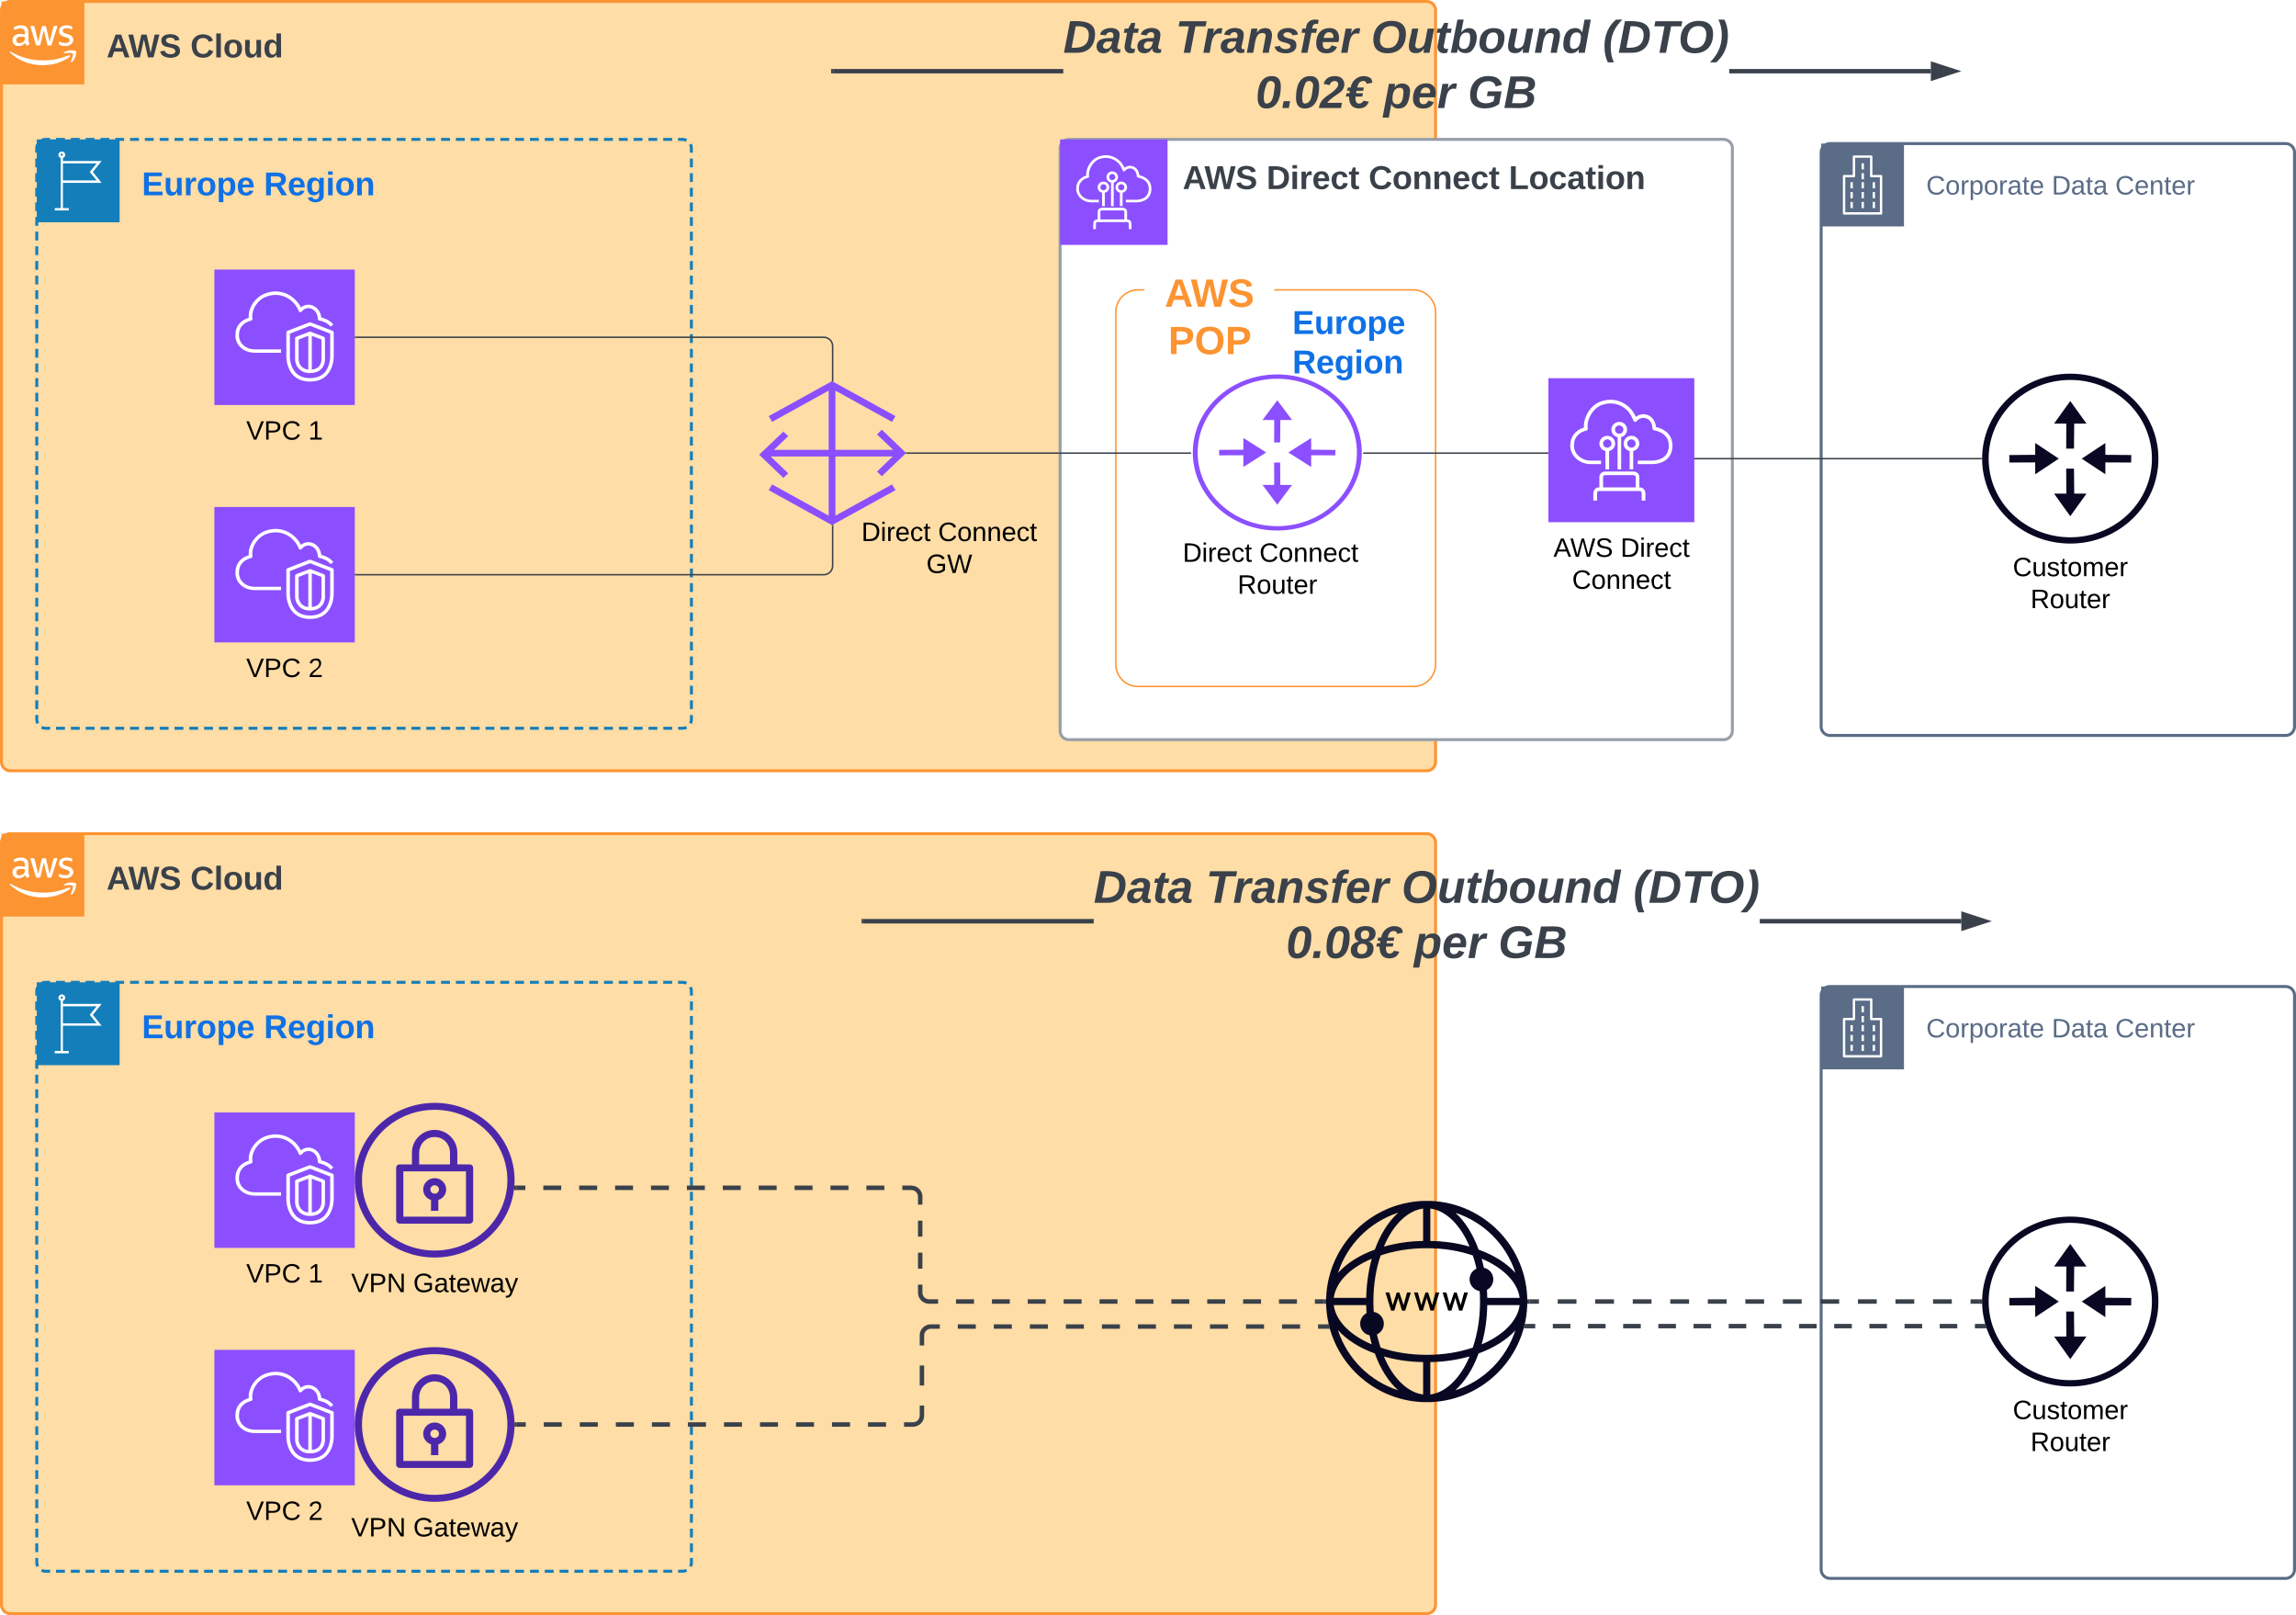<svg xmlns="http://www.w3.org/2000/svg" xmlns:xlink="http://www.w3.org/1999/xlink" xmlns:lucid="lucid" width="1552.12" height="1091.53"><g transform="translate(398.614 -77.165)" lucid:page-tab-id="zRIuRRm45vvx"><path d="M-500 0h2000v1500H-500z" fill="#fff"/><path d="M-397.6 84.17a6 6 0 0 1 6-6h957.44a6 6 0 0 1 6 6v507.88a6 6 0 0 1-6 6H-391.6a6 6 0 0 1-6-6z" stroke="#fc9432" stroke-width="2" fill="#ffdda6"/><path d="M-397.6 78.17h56v56h-56v-56z" stroke="#fff" stroke-opacity="0" fill="#fc9432"/><path d="M-379.4 104.04c-.03.47.05.87.17 1.33.13.38.3.7.5 1.07.04.1.08.2.08.34 0 .2-.12.35-.3.45l-.93.6v.02c-.13.08-.25.12-.37.12-.17 0-.33-.07-.45-.2-.2-.22-.37-.43-.54-.7-.16-.25-.28-.53-.45-.87-1.1 1.38-2.62 2.1-4.38 2.07-1.15.05-2.14-.3-2.96-1.1-.78-.77-1.15-1.74-1.1-2.84-.05-1.22.4-2.28 1.35-3.08 1.07-.84 2.3-1.22 3.66-1.15.58 0 1.03.03 1.6.1.58.1 1.1.2 1.73.34v-1.1c.07-.88-.18-1.67-.7-2.38-.75-.56-1.57-.78-2.48-.68-.53 0-1.02.05-1.6.18-.57.14-1.02.3-1.6.52l-.5.2h-.24c-.2 0-.32-.17-.32-.47v-.73c0-.2.04-.34.12-.5.12-.16.24-.26.4-.33.67-.3 1.2-.5 1.9-.68.78-.2 1.48-.3 2.3-.28 1.47-.13 2.8.27 3.9 1.2.94 1.05 1.35 2.3 1.23 3.68zm-6.07 2.27c.58 0 1.07-.07 1.6-.27.58-.2 1.03-.5 1.44-.95.25-.28.4-.58.5-.95.12-.44.16-.84.16-1.3v-.66c-.54-.1-.95-.17-1.44-.2h-1.4c-.83-.08-1.57.1-2.22.58-.54.45-.78 1.04-.74 1.73-.04.6.12 1.15.53 1.6.45.36 1 .5 1.56.43zm12 1.62c-.2 0-.42-.03-.58-.16-.17-.17-.25-.35-.33-.6l-3.5-11.5-.1-.62c0-.24.1-.37.36-.37h1.47c.2 0 .37.03.58.15.16.18.25.36.3.6l2.5 9.95 2.37-9.94c0-.24.08-.43.3-.6.15-.1.36-.16.56-.14h1.2c.24-.03.4.02.6.13.18.18.26.36.3.6l2.34 9.94 2.55-10c.04-.22.16-.4.32-.58.17-.13.37-.18.58-.15h1.4c.16-.02.32.1.37.3v.31s0 .2-.13.37l-3.62 11.52c-.04.23-.13.42-.3.6-.2.1-.36.15-.56.13h-1.28c-.24.03-.45-.03-.6-.15-.18-.17-.26-.37-.3-.6l-2.3-9.6-2.3 9.6c-.04.23-.12.43-.3.6-.2.13-.4.18-.6.15zm19.2.38c-.8 0-1.5-.08-2.3-.26-.65-.13-1.14-.3-1.7-.6-.22-.1-.38-.23-.47-.4-.08-.15-.12-.3-.12-.45v-.75c0-.3.13-.46.33-.46v-.02h.3l.36.16c.57.24 1.02.4 1.6.5.6.15 1.15.2 1.8.2.8.06 1.48-.1 2.18-.5.5-.3.8-.8.75-1.4.04-.4-.12-.75-.37-1.03-.45-.4-.94-.64-1.52-.78l-2.18-.7c-.94-.24-1.72-.72-2.38-1.5-.5-.64-.74-1.34-.74-2.17 0-.6.13-1.1.42-1.6.28-.5.6-.9 1.06-1.23.5-.38 1-.6 1.6-.77.66-.18 1.2-.27 1.9-.25.32-.03.6-.03.98 0l.98.15.82.24.66.24c.17.12.3.23.45.38.1.16.13.3.13.5v.7c0 .32-.13.47-.37.47-.22-.03-.38-.1-.6-.2-.93-.4-1.8-.6-2.86-.56-.7-.05-1.32.08-1.97.4-.5.3-.74.8-.7 1.35 0 .4.12.75.45 1.05.5.4 1 .64 1.6.8l2.1.7c.94.23 1.68.7 2.3 1.42.5.63.7 1.3.7 2.1 0 .63-.13 1.16-.38 1.72-.28.54-.6.95-1.1 1.3-.5.4-1 .68-1.6.86-.74.24-1.4.34-2.14.35zM-351.5 115.65c-5.6 3.8-11.38 5.57-18.16 5.55-8.55.05-15.83-2.73-22.16-8.44-.5-.42 0-1 .5-.68 7.06 4.06 14 5.9 22.2 5.9 6.08-.04 11.27-1.1 16.92-3.46.8-.35 1.5.54.7 1.13z" stroke="#fff" stroke-opacity="0" fill="#fff"/><path d="M-349.45 113.36c-.65-.8-4.17-.38-5.75-.2-.48 0-.54-.35-.1-.66 2.8-1.97 7.4-1.4 8-.74.58.67-.16 5.3-2.8 7.5-.4.33-.77.14-.6-.3.55-1.52 1.87-4.83 1.25-5.6z" stroke="#fff" stroke-opacity="0" fill="#fff"/><use xlink:href="#a" transform="matrix(1,0,0,1,-326.614,98.165) translate(0 17.778)"/><use xlink:href="#b" transform="matrix(1,0,0,1,-326.614,98.165) translate(56.667 17.778)"/><path d="M832.5 180.2a6 6 0 0 1 6-6h308a6 6 0 0 1 6 6v388a6 6 0 0 1-6 6h-308a6 6 0 0 1-6-6z" stroke="#5a6c86" stroke-width="2" fill="#fff" fill-opacity="0"/><path d="M832.5 174.2h56v56h-56v-56z" stroke="#fff" stroke-opacity="0" fill="#5a6c86"/><path d="M873 195.4h-5.84V183c0-.43-.37-.8-.8-.8h-11.7c-.42 0-.8.37-.8.8v12.4H848c-.44 0-.8.37-.8.8v25.2c0 .45.36.8.8.8h25c.46 0 .8-.35.8-.8v-25.2c0-.43-.34-.8-.8-.8zm-.8 25.2h-23.4V197h5.86c.45 0 .8-.35.8-.8v-12.4h10.1v12.4c0 .45.35.8.8.8h5.85z" stroke="#fff" stroke-opacity="0" fill="#fff"/><path d="M852.32 200.3h1.6v4.17h-1.6v-4.16zM852.32 206.98h1.6v4.16h-1.6v-4.16zM852.32 213.65h1.6v4.16h-1.6v-4.15zM859.82 200.3h1.6v4.17h-1.6v-4.16zM859.82 206.98h1.6v4.16h-1.6v-4.16zM859.82 213.65h1.6v4.16h-1.6v-4.15zM867.33 200.3h1.6v4.17h-1.6v-4.16zM867.33 206.98h1.6v4.16h-1.6v-4.16zM867.33 213.65h1.6v4.16h-1.6v-4.15zM859.82 187.5h1.6v4.17h-1.6v-4.16zM859.82 194.18h1.6v4.16h-1.6v-4.16z" stroke="#fff" stroke-opacity="0" fill="#fff"/><use xlink:href="#c" transform="matrix(1,0,0,1,903.51,194.211) translate(0 14.4)"/><use xlink:href="#d" transform="matrix(1,0,0,1,903.51,194.211) translate(84.85 14.4)"/><use xlink:href="#e" transform="matrix(1,0,0,1,903.51,194.211) translate(127.8 14.4)"/><path d="M318.03 177.38a6 6 0 0 1 6-6h442.45a6 6 0 0 1 6 6v393.66a6 6 0 0 1-6 6H324.03a6 6 0 0 1-6-6z" stroke="#979ea8" stroke-width="2" fill="#fff"/><path d="M520.1 383.4c0 22.1-24 40-53.6 40-29.58 0-53.57-17.9-53.57-40s24-40 53.58-40c29.6 0 53.6 17.9 53.6 40z" stroke="#000" stroke-opacity="0" stroke-width="2" fill="#fff"/><path d="M318.03 171.38h72.64v71.3h-72.64v-71.3z" stroke="#000" stroke-opacity="0" fill="#8c4fff"/><path d="M345.25 225.45h16.22v-5.24c0-.44-.5-.84-1.12-.84h-14c-.6 0-1.1.4-1.1.85v5.25zm21.05 2.94V232h-1.83V228.4c0-.7-.4-1.16-.82-1.16H343c-.35 0-.75.45-.75 1.15V232h-1.83V228.4c0-1.6 1.16-2.95 2.6-2.95h.4v-5.24c0-1.44 1.32-2.64 2.94-2.64h14c1.62 0 2.94 1.2 2.94 2.65v5.25h.35c1.48 0 2.65 1.34 2.65 2.94zm-6.92-22.62c1.12 0 2.1-.95 2.1-2.04 0-1.15-.98-2.1-2.1-2.1-1.17 0-2.13.95-2.13 2.1 0 1.1.96 2.04 2.13 2.04zm-.9 10.73v-9.07c-1.74-.4-3-1.9-3-3.7 0-2.14 1.7-3.84 3.9-3.84 2.14 0 3.92 1.7 3.92 3.84 0 1.8-1.32 3.3-3.05 3.7v9.07h-1.78zm-3.12-19.65c0-1.15-.9-2.1-2.08-2.1-1.17 0-2.08.95-2.08 2.1 0 1.1.9 2.04 2.08 2.04 1.17 0 2.1-.96 2.1-2.05zm1.83 0c0 1.8-1.28 3.24-2.95 3.7v15.96h-1.78v-15.9c-1.78-.4-3.1-1.96-3.1-3.75 0-2.15 1.77-3.85 3.9-3.85 2.2 0 3.93 1.7 3.93 3.85zm-9.87 4.8c-1.17 0-2.08.94-2.08 2.1 0 1.08.9 2.03 2.08 2.03 1.17 0 2.1-.95 2.1-2.04 0-1.15-.93-2.1-2.1-2.1zm0-1.76c2.2 0 3.92 1.7 3.92 3.84 0 1.8-1.27 3.3-3 3.7v9.07h-1.83v-9.07c-1.73-.4-3-1.9-3-3.7 0-2.14 1.77-3.84 3.9-3.84zm32.44 4.78c0 6.84-5.3 9.24-10.22 9.24h-7.07v-1.75h7.07c1.98 0 8.4-.55 8.4-7.5 0-4.98-3.97-6.82-7.33-7.52-.4-.05-.7-.4-.76-.8-.2-3.94-2.6-5.34-4.53-5.34-1.32 0-2.54.6-3.4 1.65-.16.3-.5.4-.82.35-.35-.05-.6-.25-.75-.54-.56-1.55-1.58-3.7-3.16-5.25-3.56-3.33-8.34-4.23-12.92-2.43-3.7 1.5-6.76 6.1-6.76 10.23 0 .45.05.9.1 1.35.05.45-.25.85-.7.95-1.84.45-6.17 2.04-6.17 7.33v.55c.2 3.85 3.92 7 8.24 7h5.23v1.74H339c-5.3 0-9.77-3.9-10.08-8.64v-.65c0-4.3 2.55-7.53 6.82-8.83 0-.3-.05-.55-.05-.8 0-4.3 2.94-9.88 7.87-11.88 5.3-2.1 10.83-1.05 14.9 2.85 1.37 1.34 2.4 3.04 3.1 4.54 1.07-.84 2.4-1.3 3.76-1.3 2.8 0 5.75 1.96 6.3 6.35 5.24 1.25 8.14 4.5 8.14 9.13z" stroke="#000" stroke-opacity="0" fill="#fff"/><path d="M-373.76 177.38a6 6 0 0 1 6-6H62.8a6 6 0 0 1 6 6v386a6 6 0 0 1-6 6h-430.56a6 6 0 0 1-6-6z" fill="#fff" fill-opacity="0"/><path d="M-370.48 172.03l.87-.36.9-.22.94-.07h3m4 0h6.02m4 0h6m4.02 0h6m4 0h6.02m4 0h6m4.02 0h6m4 0h6.02m4 0h6m4.02 0h6m4 0h6.02m4 0h6m4.02 0h6m4 0h6.02m4 0h6m4.02 0h6m4 0h6.02m4 0h6m4 0h6.02m4 0h6.02m4 0h6m4 0h6.02m4 0h6m4.02 0h6m4 0h6.02m4 0h6m4.02 0h6m4 0h6.02m4 0h6m4.02 0h6m4 0h6.02m4 0h6m4.02 0h6m4 0h6.02m4 0h6m4.02 0h6m4 0h6.02m4 0h6m4 0h6.02m4 0h6.02m4 0h6m4 0h6.02m4 0h6.02m4 0h3l.94.07.92.22.87.36m2.62 2.62l.36.87.23.92.07.94v2.97m0 3.96v5.94m0 3.96v5.94m0 3.96v5.94m0 3.96v5.94m0 3.96v5.94m0 3.95v5.93m0 3.96v5.93m0 3.96v5.93m0 3.96v5.93m0 3.95v5.94m0 3.96v5.94m0 3.96v5.94m0 3.96v5.94m0 3.96v5.94m0 3.95v5.94m0 3.97v5.94m0 3.97v5.94m0 3.97v5.94m0 3.96v5.94m0 3.96v5.94m0 3.96v5.94m0 3.96v5.94m0 3.96V408m0 3.95v5.94m0 3.95v5.94m0 3.95v5.94m0 3.95v5.94m0 3.94v5.94m0 3.96v5.94m0 3.96v5.94m0 3.96v5.94m0 3.96v5.94m0 3.95v5.94m0 3.96v5.94m0 3.96v5.94m0 3.96v5.94m0 3.96v5.93m0 3.96v5.94m0 3.96v2.97l-.07.93-.22.9-.35.88m-2.62 2.64l-.87.36-.92.22-.94.07h-3m-4 0h-6m-4.02 0h-6m-4 0h-6.02m-4 0h-6m-4.02 0h-6m-4 0H-.3m-4 0h-6m-4.02 0h-6m-4 0h-6.02m-4 0h-6m-4.02 0h-6m-4 0h-6.02m-4 0h-6m-4 0h-6.02m-4 0h-6.02m-4 0h-6m-4 0h-6.02m-4 0h-6m-4.02 0h-6m-4 0h-6.02m-4 0h-6m-4.02 0h-6m-4 0h-6.02m-4 0h-6m-4.02 0h-6m-4 0h-6.02m-4 0h-6m-4.02 0h-6m-4 0h-6.02m-4 0h-6m-4.02 0h-6m-4 0h-6.02m-4 0h-6m-4 0h-6.02m-4 0h-6.02m-4 0h-6m-4 0h-6.02m-4 0h-6m-4.02 0h-6m-4 0h-6.02m-4 0h-6m-4.02 0h-6m-4 0h-3.02l-.94-.08-.9-.22-.88-.36m-2.62-2.63l-.36-.86-.22-.9-.08-.95v-2.98m0-3.96v-5.94m0-3.96v-5.93m0-3.96v-5.94m0-3.96v-5.94m0-3.96v-5.94m0-3.96v-5.94m0-3.95v-5.94m0-3.96v-5.94m0-3.96v-5.94m0-3.96v-5.94m0-3.96v-5.94m0-3.95v-5.95m0-3.96v-5.95m0-3.96v-5.95m0-3.96v-5.95m0-3.95v-5.94m0-3.96v-5.94m0-3.96v-5.94m0-3.96v-5.94m0-3.96v-5.94m0-3.95v-5.93m0-3.96v-5.93m0-3.96v-5.93m0-3.96v-5.93m0-3.95v-5.94m0-3.96v-5.94m0-3.96v-5.94m0-3.96v-5.94m0-3.96v-5.94m0-3.95v-5.94m0-3.97v-5.94m0-3.97v-5.94m0-3.97v-5.94m0-3.97v-5.93m0-3.96V214m0-3.96v-5.94m0-3.96v-5.94m0-3.96v-5.94m0-3.95v-2.97l.08-.94.22-.92.36-.87" stroke="#147eba" stroke-width="2" fill="none"/><path d="M-373.76 171.38h56v56h-56v-56z" stroke="#fff" stroke-opacity="0" fill="#147eba"/><path d="M-329.92 200.74l-5.95-7.37 5.95-7.4h-26.16v-2.07c.98-.32 1.6-1.16 1.6-2.2-.08-1.15-1-2.03-2.14-2.15-1.3-.08-2.44.88-2.54 2.16 0 1.04.64 1.88 1.6 2.2v33.88h-4.04v1.6h9.45v-1.6h-3.93v-17.04zM-356.88 181c.42-.05.76.3.76.7 0 .44-.3.76-.72.76-.42.04-.76-.32-.76-.72v-.03c0-.4.3-.7.72-.7zm23.6 6.6l-4.65 5.77 4.66 5.74h-22.8v-11.5z" stroke="#fff" stroke-opacity="0" fill="#fff"/><use xlink:href="#f" transform="matrix(1,0,0,1,-302.756,191.377) translate(0 17.778)"/><use xlink:href="#g" transform="matrix(1,0,0,1,-302.756,191.377) translate(82.531 17.778)"/><path d="M-253.7 259.34h94.94v91.54h-94.93v-91.54z" stroke="#000" stroke-opacity="0" fill="#8c4fff"/><path d="M-181.3 306.6l-6.52-2.48v22.83c1.86-.2 3.46-.8 4.52-1.83 2-2 2-4.93 2-4.93v-13.6zm-8.9 20.35v-22.83l-6.52 2.5v13.57c0 .23.26 6.08 6.5 6.75zm11.3-6.76c0 .1.05 3.82-2.67 6.5-1.8 1.7-4.32 2.62-7.44 2.62-7.8 0-10.05-5.96-10.12-9.13v-14.32c0-.48.34-.9.74-1.1l8.9-3.4c.33-.12.6-.12.93 0l8.84 3.4c.45.2.8.62.8 1.1v14.3zm3.5-2.26v-15.28l-13.6-5.3-13.64 5.3v15.22c0 .12-.2 7.12 4.2 11.44 2.25 2.25 5.44 3.4 9.43 3.4 3.97 0 7.16-1.15 9.5-3.4 4.3-4.38 4.1-11.32 4.1-11.38zm-2.45 12.96c-2.72 2.74-6.5 4.14-11.16 4.14s-8.45-1.4-11.18-4.14c-5.05-5.05-4.85-12.72-4.85-13.08v-15.95c0-.5.27-.92.73-1.1l14.82-5.72c.33-.06.6-.06.93 0l14.82 5.72c.4.18.73.6.73 1.1v16c0 .3.2 7.98-4.85 13.03zm-48.5-17.6h17.73v2.26h-17.74c-7.18 0-12.7-4.62-13.1-11v-.87c0-7.86 5.72-10.78 9.05-11.76-.08-.36-.08-.8-.08-1.15 0-6.22 4.65-12.74 10.76-15.17 7.18-2.86 14.76-1.46 20.27 3.65 1.86 1.77 3.26 3.6 4.26 5.66 1.47-1.2 3.2-1.82 5.06-1.82 3.92 0 8.04 2.98 8.77 8.64 2.6.6 5.85 1.95 8.1 4.8l-1.85 1.4c-2.13-2.6-5.32-3.7-7.58-4.13-.53-.12-.93-.55-1-1.03-.26-5.12-3.6-7.37-6.44-7.37-1.8 0-3.33.8-4.46 2.25-.26.37-.73.5-1.13.43-.46-.05-.8-.3-.93-.72-.93-2.38-2.4-4.5-4.45-6.45-4.8-4.45-11.44-5.67-17.75-3.17-5.25 2.07-9.24 7.67-9.24 13.03 0 .6.08 1.26.14 1.8.07.62-.33 1.1-.93 1.3-3.04.72-8.16 2.97-8.16 9.8v.66c.33 5.24 4.78 8.95 10.7 8.95z" stroke="#000" stroke-opacity="0" fill="#fff"/><use xlink:href="#h" transform="matrix(1,0,0,1,-283.692,359.881) translate(51.525 14.4)"/><use xlink:href="#i" transform="matrix(1,0,0,1,-283.692,359.881) translate(93.475 14.4)"/><path d="M-253.7 419.8h94.94v91.53h-94.93V419.8z" stroke="#000" stroke-opacity="0" fill="#8c4fff"/><path d="M-181.3 467.06l-6.52-2.5v22.84c1.86-.2 3.46-.8 4.52-1.83 2-2 2-4.93 2-4.93v-13.58zm-8.9 20.34v-22.83l-6.52 2.5v13.57c0 .24.26 6.1 6.5 6.76zm11.3-6.76c0 .12.05 3.83-2.67 6.5-1.8 1.72-4.32 2.63-7.44 2.63-7.8 0-10.05-5.97-10.12-9.13v-14.3c0-.5.34-.92.74-1.1l8.9-3.4c.33-.13.6-.13.93 0l8.84 3.4c.45.18.8.6.8 1.1v14.3zm3.5-2.25v-15.3l-13.6-5.3-13.64 5.3v15.23c0 .12-.2 7.12 4.2 11.44 2.25 2.25 5.44 3.4 9.43 3.4 3.97 0 7.16-1.15 9.5-3.4 4.3-4.38 4.1-11.32 4.1-11.38zm-2.45 12.95c-2.72 2.74-6.5 4.14-11.16 4.14s-8.45-1.4-11.18-4.15c-5.05-5.05-4.85-12.72-4.85-13.1v-15.94c0-.47.27-.9.73-1.08l14.82-5.72c.33-.06.6-.06.93 0l14.82 5.72c.4.18.73.6.73 1.1v16c0 .3.2 7.98-4.85 13.03zm-48.5-17.6h17.73v2.26h-17.74c-7.18 0-12.7-4.6-13.1-11v-.86c0-7.85 5.72-10.77 9.05-11.75-.08-.37-.08-.8-.08-1.16 0-6.2 4.65-12.73 10.76-15.16 7.18-2.86 14.76-1.46 20.27 3.65 1.86 1.77 3.26 3.6 4.26 5.66 1.47-1.23 3.2-1.83 5.06-1.83 3.92 0 8.04 2.98 8.77 8.64 2.6.62 5.85 1.96 8.1 4.82l-1.85 1.4c-2.13-2.62-5.32-3.7-7.58-4.14-.53-.12-.93-.55-1-1.03-.26-5.12-3.6-7.37-6.44-7.37-1.8 0-3.33.8-4.46 2.25-.26.37-.73.5-1.13.43-.46-.06-.8-.3-.93-.73-.93-2.38-2.4-4.5-4.45-6.46-4.8-4.44-11.44-5.66-17.75-3.16-5.25 2.08-9.24 7.68-9.24 13.04 0 .6.08 1.27.14 1.82.07.6-.33 1.1-.93 1.28-3.04.73-8.16 2.98-8.16 9.8v.67c.33 5.25 4.78 8.96 10.7 8.96z" stroke="#000" stroke-opacity="0" fill="#fff"/><use xlink:href="#h" transform="matrix(1,0,0,1,-283.692,520.33) translate(51.525 14.4)"/><use xlink:href="#j" transform="matrix(1,0,0,1,-283.692,520.33) translate(93.475 14.4)"/><path d="M-158.26 305.1h316.52a6 6 0 0 1 6 6v23.13" stroke="#3a414a" fill="none"/><path d="M-158.25 305.58h-.5v-.95h.5zM164.73 335.2l-.87-.47-.08.04v-.55h.95z" stroke="#3a414a" stroke-width=".05" fill="#3a414a"/><path d="M-158.26 465.56h316.52a6 6 0 0 0 6-6v-27" stroke="#3a414a" fill="none"/><path d="M-158.25 466.03h-.5v-.95h.5zM164.73 432.58h-.95v-.56l.08.05.87-.5z" stroke="#3a414a" stroke-width=".05" fill="#3a414a"/><path d="M355.7 288.08a15 15 0 0 1 15-15h186.14a15 15 0 0 1 15 15V526.1a15 15 0 0 1-15 15H370.7a15 15 0 0 1-15-15z" stroke="#fc9432" fill-opacity="0"/><path d="M375.04 264.14a6 6 0 0 1 6-6h75.8a6 6 0 0 1 6 6v49.48a6 6 0 0 1-6 6h-75.8a6 6 0 0 1-6-6z" fill="#fff"/><use xlink:href="#k" transform="matrix(1,0,0,1,380.04,263.145) translate(8.704 21.333)"/><use xlink:href="#l" transform="matrix(1,0,0,1,380.04,263.145) translate(11.111 53.333)"/><path d="M395.9 188.14a6 6 0 0 1 6-6h327.94a6 6 0 0 1 6 6v65.2a6 6 0 0 1-6 6H401.9a6 6 0 0 1-6-6z" fill="#fff" fill-opacity="0"/><use xlink:href="#a" transform="matrix(1,0,0,1,400.892,187.14) translate(0 17.778)"/><use xlink:href="#m" transform="matrix(1,0,0,1,400.892,187.14) translate(56.667 17.778)"/><use xlink:href="#n" transform="matrix(1,0,0,1,400.892,187.14) translate(125.679 17.778)"/><use xlink:href="#o" transform="matrix(1,0,0,1,400.892,187.14) translate(220.432 17.778)"/><path d="M395.9 440.8a6 6 0 0 1 6-6h125.9a6 6 0 0 1 6 6v39.4a6 6 0 0 1-6 6H401.9a6 6 0 0 1-6-6z" fill="#fff" fill-opacity="0"/><use xlink:href="#p" transform="matrix(1,0,0,1,400.892,439.796) translate(0 17.025)"/><use xlink:href="#q" transform="matrix(1,0,0,1,400.892,439.796) translate(51.85 17.025)"/><use xlink:href="#r" transform="matrix(1,0,0,1,400.892,439.796) translate(37.05 38.625)"/><path d="M520.6 383.4h208.25a1.86 1.86 0 0 1 1.86 1.86 1.86 1.86 0 0 0 1.86 1.86h208.26" stroke="#3a414a" fill="none"/><path d="M520.6 383.87h-.53l.02-.47-.03-.48h.53zM941.32 387.1v.5h-.5v-.96h.52z" stroke="#3a414a" stroke-width=".05" fill="#3a414a"/><path d="M214.43 383.4h191.83" stroke="#3a414a" fill="none"/><path d="M214.44 383.87h-1.1l.6-.57-.4-.38h.9zM406.75 382.94v.43l.03.5h-.54v-.95h.5z" stroke="#3a414a" stroke-width=".05" fill="#3a414a"/><path d="M648.1 332.75h98.67v97.33H648.1v-97.33z" stroke="#000" stroke-opacity="0" fill="#8c4fff"/><path d="M685.08 406.56h22.03v-7.15c0-.6-.68-1.15-1.5-1.15h-19c-.83 0-1.52.54-1.52 1.16v7.16zm28.6 4.02v4.9h-2.5v-4.9c0-.95-.55-1.57-1.1-1.57h-28.04c-.5 0-1.04.63-1.04 1.58v4.9h-2.5v-4.9c0-2.18 1.6-4.02 3.54-4.02h.55v-7.15c0-1.97 1.8-3.6 4-3.6h19c2.2 0 4 1.63 4 3.6v7.16h.48c2 0 3.6 1.84 3.6 4.02zm-9.4-30.87c1.52 0 2.83-1.28 2.83-2.78 0-1.56-1.3-2.86-2.82-2.86-1.6 0-2.9 1.3-2.9 2.86 0 1.5 1.3 2.8 2.9 2.8zm-1.25 14.66v-12.4c-2.34-.54-4.07-2.58-4.07-5.04 0-2.93 2.35-5.25 5.32-5.25 2.9 0 5.32 2.32 5.32 5.25 0 2.45-1.8 4.5-4.15 5.04v12.4h-2.42zm-4.2-26.84c0-1.57-1.25-2.86-2.84-2.86-1.6 0-2.84 1.3-2.84 2.86 0 1.5 1.24 2.8 2.83 2.8 1.58 0 2.82-1.3 2.82-2.8zm2.48 0c0 2.45-1.72 4.43-4 5.04v21.8h-2.42v-21.73c-2.4-.55-4.2-2.66-4.2-5.1 0-2.94 2.4-5.26 5.3-5.26 2.98 0 5.33 2.32 5.33 5.25zm-13.4 6.54c-1.58 0-2.82 1.3-2.82 2.86 0 1.5 1.24 2.8 2.83 2.8 1.6 0 2.84-1.3 2.84-2.8 0-1.56-1.24-2.86-2.83-2.86zm0-2.38c2.98 0 5.33 2.3 5.33 5.24 0 2.45-1.73 4.5-4.08 5.04v12.4h-2.5v-12.4c-2.33-.54-4.06-2.58-4.06-5.04 0-2.93 2.4-5.25 5.3-5.25zm44.07 6.54c0 9.33-7.18 12.6-13.88 12.6h-9.6v-2.38h9.6c2.68 0 11.4-.75 11.4-10.22 0-6.82-5.4-9.34-9.96-10.3-.55-.06-.97-.54-1.03-1.08-.27-5.38-3.52-7.3-6.14-7.3-1.8 0-3.46.82-4.63 2.26-.2.4-.7.54-1.1.47-.5-.06-.83-.34-1.04-.75-.77-2.1-2.15-5.04-4.3-7.15-4.83-4.56-11.32-5.8-17.54-3.34-5.04 2.05-9.18 8.3-9.18 13.97 0 .6.07 1.23.14 1.84.07.6-.35 1.16-.97 1.3-2.5.6-8.36 2.8-8.36 10v.76c.27 5.24 5.3 9.54 11.18 9.54h7.12v2.38h-7.12c-7.18 0-13.26-5.3-13.67-11.8v-.87c0-5.86 3.46-10.3 9.26-12.06 0-.42-.07-.76-.07-1.1 0-5.86 4-13.5 10.7-16.22 7.18-2.86 14.7-1.43 20.23 3.9 1.87 1.83 3.25 4.14 4.22 6.2 1.45-1.17 3.24-1.78 5.1-1.78 3.8 0 7.8 2.65 8.57 8.65 7.12 1.7 11.05 6.13 11.05 12.47z" stroke="#000" stroke-opacity="0" fill="#fff"/><use xlink:href="#s" transform="matrix(1,0,0,1,618.106,439.085) translate(33.425 14.4)"/><use xlink:href="#t" transform="matrix(1,0,0,1,618.106,439.085) translate(78.725 14.4)"/><use xlink:href="#u" transform="matrix(1,0,0,1,618.106,439.085) translate(46.025 36)"/><path d="M464.84 329.7c31.8 0 57.6 23.86 57.6 53.25 0 29.4-25.8 53.26-57.6 53.26s-57.6-23.85-57.6-53.25 25.8-53.25 57.6-53.25zm0 3.94c-29.48 0-53.33 22.05-53.33 49.31 0 27.27 23.86 49.31 53.34 49.31 29.5 0 53.33-22.04 53.33-49.3 0-27.27-23.84-49.32-53.33-49.32zm2.42 55.6l.23 23.43-5.2.1-.1-23.53h5.06zm11.98-8.74l25.45.22-.12 4.68-25.34-.1v-4.8zm-28.8 0v4.8l-25.33.1-.1-4.68 25.44-.22zm11.87-27.37l5.2.1-.24 23.44h-5.07l.1-23.54z" stroke="#fff" fill="#8c4fff"/><path d="M454.25 404.9l10.6 14.16 10.6-14.17M454.25 361l10.6-14.15 10.6 14.16" stroke="#fff" fill="#8c4fff"/><path d="M487.76 392.75l-15.43-9.8 15.43-9.8M441.92 392.75l15.44-9.8-15.44-9.8" stroke="#fff" stroke-width="0" fill="#8c4fff"/><path d="M163.86 334.73l-42.8 23.65 2.27 3.9 38.25-21.12v40h-36.96l9.64-9.25-3.28-3.1-16.4 15.67 16.4 15.67 3.28-3.1-11.92-11.4h39.24v40l-38.25-21.12-2.28 3.9 42.8 23.65 42.92-23.66-2.38-3.88-38.25 21.12v-40h38.74l-10.64 10.22 3.28 3.1 16.4-15.66-16.4-15.77-3.28 3.22 10.92 10.4h-39.03v-40l38.24 21.13 2.37-3.9-42.9-23.65z" stroke="#000" stroke-opacity="0" fill="#8c4fff"/><path d="M320.13 126.76H164.75v-2.95h155.38zm586.5 0H770.4v-2.95h136.25z" stroke="#3a414a" stroke-width=".05" fill="#3a414a"/><path d="M164.8 126.76h-1.55v-2.95h1.54z" stroke="#3a414a" stroke-width=".05" fill="#3a414a"/><path d="M922.4 125.28l-14.26 4.64v-9.27z" fill="#3a414a"/><path d="M927.17 125.28l-20.5 6.67v-13.33zm-17.56 2.6l8.03-2.6-8.02-2.6z" stroke="#3a414a" stroke-width=".05" fill="#3a414a"/><use xlink:href="#v" transform="matrix(1,0,0,1,320.131,87.95) translate(0.005 24.889)"/><use xlink:href="#w" transform="matrix(1,0,0,1,320.131,87.95) translate(75.882 24.889)"/><use xlink:href="#x" transform="matrix(1,0,0,1,320.131,87.95) translate(208.104 24.889)"/><use xlink:href="#y" transform="matrix(1,0,0,1,320.131,87.95) translate(364.783 24.889)"/><use xlink:href="#z" transform="matrix(1,0,0,1,320.131,87.95) translate(130.153 62.222)"/><use xlink:href="#A" transform="matrix(1,0,0,1,320.131,87.95) translate(216.573 62.222)"/><use xlink:href="#B" transform="matrix(1,0,0,1,320.131,87.95) translate(273.524 62.222)"/><path d="M470.05 286.07a6 6 0 0 1 6-6h73.06a6 6 0 0 1 6 6v51.33a6 6 0 0 1-6 6h-73.05a6 6 0 0 1-6-6z" fill="#fff" fill-opacity="0"/><use xlink:href="#C" transform="matrix(1,0,0,1,475.054,285.066) translate(0 17.778)"/><use xlink:href="#g" transform="matrix(1,0,0,1,475.054,285.066) translate(0 44.444)"/><path d="M177.08 429.4a6 6 0 0 1 6-6H302.2a6 6 0 0 1 6 6V449a6 6 0 0 1-6 6H183.1a6 6 0 0 1-6-6z" fill="#fff" fill-opacity="0"/><use xlink:href="#p" transform="matrix(1,0,0,1,182.079,428.399) translate(1.6 14.4)"/><use xlink:href="#D" transform="matrix(1,0,0,1,182.079,428.399) translate(53.45 14.4)"/><use xlink:href="#E" transform="matrix(1,0,0,1,182.079,428.399) translate(45.525 36)"/><path d="M1000.9 329.7c32.9 0 59.6 25.72 59.6 57.42 0 31.7-26.7 57.4-59.6 57.4-32.88 0-59.58-25.7-59.58-57.4s26.7-57.42 59.6-57.42zm0 4.25c-30.5 0-55.17 23.77-55.17 53.17 0 29.4 24.67 53.16 55.18 53.16 30.53 0 55.2-23.77 55.2-53.16 0-29.4-24.67-53.17-55.18-53.17zm2.52 59.94l.24 25.25-5.37.12-.13-25.38h5.25zm12.4-9.43l26.33.23-.1 5.06-26.24-.12v-5.17zm-29.8 0v5.17l-26.23.12-.12-5.06 26.34-.23zm12.27-29.5l5.36.1-.24 25.27h-5.25l.12-25.38z" stroke="#000" stroke-opacity="0" fill="#080823"/><path d="M989.95 410.77l10.96 15.27 10.98-15.27M989.95 363.46l10.96-15.27 10.98 15.26" stroke="#000" stroke-opacity="0" fill="#080823"/><path d="M1024.63 397.68l-15.97-10.56 15.97-10.57M977.2 397.68l15.97-10.56-15.97-10.57" stroke="#000" stroke-opacity="0" stroke-width="0" fill="#080823"/><path d="M931.97 450.53a6 6 0 0 1 6-6h125.9a6 6 0 0 1 6 6v39.4a6 6 0 0 1-6 6h-125.9a6 6 0 0 1-6-6z" fill="#fff" fill-opacity="0"/><use xlink:href="#F" transform="matrix(1,0,0,1,936.965,449.527) translate(25.075 17.025)"/><use xlink:href="#r" transform="matrix(1,0,0,1,936.965,449.527) translate(37.05 38.625)"/><path d="M-397.6 646.6a6 6 0 0 1 6-6h957.44a6 6 0 0 1 6 6v515.1a6 6 0 0 1-6 6H-391.6a6 6 0 0 1-6-6z" stroke="#fc9432" stroke-width="2" fill="#ffdda6"/><path d="M-397.6 640.6h56v56h-56v-56z" stroke="#fff" stroke-opacity="0" fill="#fc9432"/><path d="M-379.4 666.48c-.03.47.05.87.17 1.33.13.4.3.7.5 1.08.04.1.08.2.08.34 0 .2-.12.35-.3.45l-.93.62c-.13.07-.25.1-.37.1-.17 0-.33-.06-.45-.2-.2-.2-.37-.42-.54-.7-.16-.24-.28-.52-.45-.86-1.1 1.38-2.62 2.1-4.38 2.07-1.15.06-2.14-.3-2.96-1.08-.78-.78-1.15-1.75-1.1-2.85-.05-1.22.4-2.28 1.35-3.08 1.07-.85 2.3-1.23 3.66-1.16.58 0 1.03.03 1.6.1.58.1 1.1.2 1.73.34v-1.1c.07-.9-.18-1.67-.7-2.38-.75-.56-1.57-.78-2.48-.68-.53 0-1.02.05-1.6.18-.57.14-1.02.3-1.6.52l-.5.2h-.24c-.2 0-.32-.17-.32-.47v-.74c0-.18.04-.33.12-.5.12-.15.24-.25.4-.32.67-.3 1.2-.5 1.9-.68.78-.2 1.48-.3 2.3-.28 1.47-.13 2.8.27 3.9 1.2.94 1.05 1.35 2.3 1.23 3.68zm-6.07 2.27c.58 0 1.07-.08 1.6-.28.58-.2 1.03-.5 1.44-.95.25-.28.4-.58.5-.95.12-.45.16-.84.16-1.3v-.66c-.54-.1-.95-.16-1.44-.2h-1.4c-.83-.07-1.57.12-2.22.6-.54.44-.78 1.03-.74 1.72-.04.6.12 1.15.53 1.6.45.36 1 .5 1.56.43zm12 1.6c-.2.02-.42-.02-.58-.15-.17-.17-.25-.35-.33-.6l-3.5-11.5-.1-.62c0-.24.1-.37.36-.37h1.47c.2 0 .37.04.58.16.16.18.25.36.3.6l2.5 9.95 2.37-9.93c0-.24.08-.43.3-.6.15-.1.36-.15.56-.14h1.2c.24 0 .4.03.6.14.18.18.26.37.3.6l2.34 9.94 2.55-9.98c.04-.23.16-.42.32-.6.17-.1.37-.16.58-.13h1.4c.16-.03.32.1.37.28v.31s0 .2-.13.36l-3.62 11.52c-.04.23-.13.42-.3.6-.2.1-.36.15-.56.13h-1.28c-.24.04-.45 0-.6-.14-.18-.17-.26-.37-.3-.6l-2.3-9.6-2.3 9.6c-.04.23-.12.43-.3.6-.2.13-.4.18-.6.15zm19.2.38c-.8 0-1.5-.07-2.3-.25-.65-.13-1.14-.3-1.7-.6-.22-.1-.38-.23-.47-.4-.08-.15-.12-.3-.12-.45v-.74c0-.32.13-.47.33-.47.12-.02.2-.02.3 0l.36.15c.57.24 1.02.4 1.6.5.6.15 1.15.2 1.8.2.8.06 1.48-.1 2.18-.5.5-.3.8-.8.75-1.4.04-.4-.12-.75-.37-1.03-.45-.4-.94-.65-1.52-.8l-2.18-.68c-.94-.25-1.72-.73-2.38-1.5-.5-.65-.74-1.35-.74-2.18 0-.6.13-1.1.42-1.62.28-.5.6-.88 1.06-1.22.5-.38 1-.6 1.6-.77.66-.2 1.2-.28 1.9-.26.32-.03.6-.03.98 0l.98.15.82.23.66.25c.17.12.3.23.45.38.1.16.13.3.13.5v.7c0 .32-.13.47-.37.47-.22-.02-.38-.08-.6-.18-.93-.42-1.8-.6-2.86-.58-.7-.04-1.32.1-1.97.4-.5.3-.74.8-.7 1.36 0 .4.12.76.45 1.06.5.38 1 .63 1.6.8l2.1.68c.94.24 1.68.7 2.3 1.43.5.64.7 1.32.7 2.1 0 .64-.13 1.17-.38 1.73-.28.55-.6.96-1.1 1.32-.5.4-1 .66-1.6.85-.74.24-1.4.33-2.14.35zM-351.5 678.1c-5.6 3.8-11.38 5.56-18.16 5.54-8.55.05-15.83-2.73-22.16-8.44-.5-.42 0-1 .5-.68 7.06 4.06 14 5.9 22.2 5.9 6.08-.04 11.27-1.1 16.92-3.46.8-.35 1.5.54.7 1.13z" stroke="#fff" stroke-opacity="0" fill="#fff"/><path d="M-349.45 675.8c-.65-.8-4.17-.38-5.75-.2-.48 0-.54-.35-.1-.66 2.8-1.97 7.4-1.4 8-.74.58.67-.16 5.3-2.8 7.5-.4.33-.77.14-.6-.3.55-1.52 1.87-4.83 1.25-5.6z" stroke="#fff" stroke-opacity="0" fill="#fff"/><use xlink:href="#a" transform="matrix(1,0,0,1,-326.614,660.605) translate(0 17.778)"/><use xlink:href="#b" transform="matrix(1,0,0,1,-326.614,660.605) translate(56.667 17.778)"/><path d="M832.5 749.86a6 6 0 0 1 6-6h308a6 6 0 0 1 6 6v388a6 6 0 0 1-6 6h-308a6 6 0 0 1-6-6z" stroke="#5a6c86" stroke-width="2" fill="#fff" fill-opacity="0"/><path d="M832.5 743.86h56v56h-56v-56z" stroke="#fff" stroke-opacity="0" fill="#5a6c86"/><path d="M873 765.05h-5.84v-12.4c0-.43-.37-.8-.8-.8h-11.7c-.42 0-.8.37-.8.8v12.4H848c-.44 0-.8.37-.8.8v25.2c0 .45.36.8.8.8h25c.46 0 .8-.36.8-.8v-25.2c0-.44-.34-.8-.8-.8zm-.8 25.2h-23.4v-23.6h5.86c.45 0 .8-.36.8-.8v-12.4h10.1v12.4c0 .44.35.8.8.8h5.85z" stroke="#fff" stroke-opacity="0" fill="#fff"/><path d="M852.32 769.95h1.6v4.16h-1.6v-4.15zM852.32 776.62h1.6v4.16h-1.6v-4.16zM852.32 783.3h1.6v4.16h-1.6v-4.17zM859.82 769.95h1.6v4.16h-1.6v-4.15zM859.82 776.62h1.6v4.16h-1.6v-4.16zM859.82 783.3h1.6v4.16h-1.6v-4.17zM867.33 769.95h1.6v4.16h-1.6v-4.15zM867.33 776.62h1.6v4.16h-1.6v-4.16zM867.33 783.3h1.6v4.16h-1.6v-4.17zM859.82 757.15h1.6v4.16h-1.6v-4.15zM859.82 763.82h1.6v4.16h-1.6v-4.16z" stroke="#fff" stroke-opacity="0" fill="#fff"/><use xlink:href="#c" transform="matrix(1,0,0,1,903.51,763.855) translate(0 14.4)"/><use xlink:href="#d" transform="matrix(1,0,0,1,903.51,763.855) translate(84.85 14.4)"/><use xlink:href="#e" transform="matrix(1,0,0,1,903.51,763.855) translate(127.8 14.4)"/><path d="M-373.76 747.02a6 6 0 0 1 6-6H62.8a6 6 0 0 1 6 6v386a6 6 0 0 1-6 6h-430.56a6 6 0 0 1-6-6z" fill="#fff" fill-opacity="0"/><path d="M-370.48 741.67l.87-.36.9-.2.94-.08h3m4 0h6.02m4 0h6m4.02 0h6m4 0h6.02m4 0h6m4.02 0h6m4 0h6.02m4 0h6m4.02 0h6m4 0h6.02m4 0h6m4.02 0h6m4 0h6.02m4 0h6m4.02 0h6m4 0h6.02m4 0h6m4 0h6.02m4 0h6.02m4 0h6m4 0h6.02m4 0h6m4.02 0h6m4 0h6.02m4 0h6m4.02 0h6m4 0h6.02m4 0h6m4.02 0h6m4 0h6.02m4 0h6m4.02 0h6m4 0h6.02m4 0h6m4.02 0h6m4 0h6.02m4 0h6m4 0h6.02m4 0h6.02m4 0h6m4 0h6.02m4 0h6.02m4 0h3l.94.08.92.2.87.38m2.62 2.62l.36.87.23.9.07.95V750m0 3.95v5.94m0 3.95v5.94m0 3.95v5.93m0 3.96v5.94m0 3.96v5.94m0 3.96v5.94m0 3.96v5.93m0 3.96v5.94m0 3.96v5.94m0 3.96v5.94m0 3.96v5.94m0 3.96v5.93m0 3.96v5.94m0 3.96v5.94m0 3.96v5.94m0 3.96v5.93m0 3.96v5.95m0 3.96v5.95m0 3.96v5.95m0 3.96v5.95m0 3.95v5.94m0 3.96v5.94m0 3.96v5.94m0 3.96v5.94m0 3.96v5.93m0 3.96v5.93m0 3.96v5.93m0 3.96v5.93m0 3.96v5.93m0 3.95v5.94m0 3.96v5.94m0 3.96v5.94m0 3.96v5.94m0 3.96v5.93m0 3.97v5.94m0 3.97v5.94m0 3.97v5.94m0 3.97v5.93m0 3.97v2.96l-.07.94-.22.92-.35.86m-2.62 2.62l-.87.36-.92.22-.94.07h-3m-4 0h-6m-4.02 0h-6m-4 0h-6.02m-4 0h-6m-4.02 0h-6m-4 0H-.3m-4 0h-6m-4.02 0h-6m-4 0h-6.02m-4 0h-6m-4.02 0h-6m-4 0h-6.02m-4 0h-6m-4 0h-6.02m-4 0h-6.02m-4 0h-6m-4 0h-6.02m-4 0h-6m-4.02 0h-6m-4 0h-6.02m-4 0h-6m-4.02 0h-6m-4 0h-6.02m-4 0h-6m-4.02 0h-6m-4 0h-6.02m-4 0h-6m-4.02 0h-6m-4 0h-6.02m-4 0h-6m-4.02 0h-6m-4 0h-6.02m-4 0h-6m-4 0h-6.02m-4 0h-6.02m-4 0h-6m-4 0h-6.02m-4 0h-6m-4.02 0h-6m-4 0h-6.02m-4 0h-6m-4.02 0h-6m-4 0h-3.02l-.94-.07-.9-.22-.88-.36m-2.62-2.62l-.36-.87-.22-.93-.08-.94v-2.96m0-3.96v-5.93m0-3.96v-5.93m0-3.96v-5.93m0-3.96v-5.93m0-3.96v-5.92m0-3.96v-5.94m0-3.96v-5.94m0-3.96v-5.94m0-3.96v-5.94m0-3.95v-5.94m0-3.97v-5.94m0-3.97v-5.94m0-3.97v-5.94m0-3.97v-5.93m0-3.96v-5.94m0-3.96v-5.94m0-3.96v-5.94m0-3.96v-5.94m0-3.95V942m0-3.95v-5.94m0-3.95v-5.94m0-3.95v-5.94m0-3.95v-5.93m0-3.96v-5.94m0-3.96v-5.94m0-3.96v-5.94m0-3.96v-5.93m0-3.96v-5.94m0-3.96v-5.94m0-3.96v-5.94m0-3.96v-5.94m0-3.96v-5.93m0-3.96v-5.94m0-3.96v-5.94m0-3.96v-5.94m0-3.96v-5.93m0-3.96v-5.95m0-3.96v-5.95m0-3.96V747l.08-.94.22-.9.36-.88" stroke="#147eba" stroke-width="2" fill="none"/><path d="M-373.76 741.02h56v56h-56v-56z" stroke="#fff" stroke-opacity="0" fill="#147eba"/><path d="M-329.92 770.38l-5.95-7.36 5.95-7.4h-26.16v-2.08c.98-.32 1.6-1.16 1.6-2.2-.08-1.15-1-2.02-2.14-2.14-1.3-.08-2.44.88-2.54 2.15 0 1.03.64 1.87 1.6 2.2v33.88h-4.04v1.6h9.45v-1.6h-3.93v-17.05zm-26.96-19.75c.42-.04.76.32.76.72 0 .44-.3.75-.72.75-.42.04-.76-.3-.76-.7v-.05c0-.4.3-.72.72-.72zm23.6 6.6l-4.65 5.8 4.66 5.72h-22.8v-11.5z" stroke="#fff" stroke-opacity="0" fill="#fff"/><use xlink:href="#f" transform="matrix(1,0,0,1,-302.756,761.021) translate(0 17.778)"/><use xlink:href="#g" transform="matrix(1,0,0,1,-302.756,761.021) translate(82.531 17.778)"/><path d="M-253.7 828.98h94.94v91.54h-94.93V829z" stroke="#000" stroke-opacity="0" fill="#8c4fff"/><path d="M-181.3 876.26l-6.52-2.5v22.83c1.86-.2 3.46-.8 4.52-1.84 2-2 2-4.93 2-4.93v-13.57zm-8.9 20.33v-22.84l-6.52 2.5v13.57c0 .25.26 6.1 6.5 6.76zm11.3-6.77c0 .13.05 3.84-2.67 6.52-1.8 1.7-4.32 2.62-7.44 2.62-7.8 0-10.05-5.97-10.12-9.14v-14.3c0-.5.34-.9.74-1.1l8.9-3.4c.33-.13.6-.13.93 0l8.84 3.4c.45.2.8.6.8 1.1v14.3zm3.5-2.25V872.3L-189 867l-13.64 5.3v15.22c0 .12-.2 7.12 4.2 11.45 2.25 2.25 5.44 3.4 9.43 3.4 3.97 0 7.16-1.15 9.5-3.4 4.3-4.4 4.1-11.33 4.1-11.4zm-2.45 12.97c-2.72 2.74-6.5 4.14-11.16 4.14s-8.45-1.4-11.18-4.15c-5.05-5.05-4.85-12.72-4.85-13.1v-15.94c0-.48.27-.9.73-1.1l14.82-5.7c.33-.07.6-.07.93 0l14.82 5.7c.4.2.73.62.73 1.1v16.02c0 .3.2 7.98-4.85 13.03zm-48.5-17.6h17.73v2.26h-17.74c-7.18 0-12.7-4.62-13.1-11v-.86c0-7.86 5.72-10.78 9.05-11.75-.08-.38-.08-.8-.08-1.17 0-6.2 4.65-12.72 10.76-15.16 7.18-2.86 14.76-1.46 20.27 3.65 1.86 1.77 3.26 3.6 4.26 5.67 1.47-1.23 3.2-1.84 5.06-1.84 3.92 0 8.04 2.98 8.77 8.64 2.6.6 5.85 1.95 8.1 4.8l-1.85 1.4c-2.13-2.6-5.32-3.7-7.58-4.13-.53-.12-.93-.54-1-1.03-.26-5.1-3.6-7.37-6.44-7.37-1.8 0-3.33.8-4.46 2.26-.26.36-.73.48-1.13.42-.46-.06-.8-.3-.93-.73-.93-2.37-2.4-4.5-4.45-6.45-4.8-4.45-11.44-5.66-17.75-3.17-5.25 2.07-9.24 7.67-9.24 13.03 0 .6.08 1.28.14 1.83.07.6-.33 1.1-.93 1.28-3.04.73-8.16 2.98-8.16 9.8v.67c.33 5.24 4.78 8.96 10.7 8.96z" stroke="#000" stroke-opacity="0" fill="#fff"/><use xlink:href="#h" transform="matrix(1,0,0,1,-283.692,929.525) translate(51.525 14.4)"/><use xlink:href="#i" transform="matrix(1,0,0,1,-283.692,929.525) translate(93.475 14.4)"/><path d="M-253.7 989.43h94.94v91.54h-94.93v-91.54z" stroke="#000" stroke-opacity="0" fill="#8c4fff"/><path d="M-181.3 1036.7l-6.52-2.5v22.84c1.86-.18 3.46-.8 4.52-1.83 2-2 2-4.92 2-4.92v-13.57zm-8.9 20.34v-22.83l-6.52 2.5v13.58c0 .25.26 6.1 6.5 6.76zm11.3-6.76c0 .13.05 3.84-2.67 6.52-1.8 1.7-4.32 2.6-7.44 2.6-7.8 0-10.05-5.95-10.12-9.12v-14.3c0-.5.34-.92.74-1.1l8.9-3.4c.33-.13.6-.13.93 0l8.84 3.4c.45.18.8.6.8 1.1v14.3zm3.5-2.25v-15.28l-13.6-5.3-13.64 5.3v15.22c0 .12-.2 7.12 4.2 11.44 2.25 2.27 5.44 3.42 9.43 3.42 3.97 0 7.16-1.15 9.5-3.4 4.3-4.4 4.1-11.33 4.1-11.4zm-2.45 12.97c-2.72 2.74-6.5 4.14-11.16 4.14s-8.45-1.4-11.18-4.14c-5.05-5.06-4.85-12.73-4.85-13.1v-15.94c0-.5.27-.9.73-1.1l14.82-5.72c.33-.06.6-.06.93 0l14.82 5.72c.4.2.73.6.73 1.1v16c0 .3.2 7.98-4.85 13.04zm-48.5-17.6h17.73v2.26h-17.74c-7.18 0-12.7-4.63-13.1-11.02v-.85c0-7.87 5.72-10.8 9.05-11.76-.08-.37-.08-.8-.08-1.16 0-6.2 4.65-12.72 10.76-15.16 7.18-2.86 14.76-1.46 20.27 3.65 1.86 1.77 3.26 3.6 4.26 5.67 1.47-1.22 3.2-1.83 5.06-1.83 3.92 0 8.04 3 8.77 8.65 2.6.6 5.85 1.95 8.1 4.8l-1.85 1.4c-2.13-2.6-5.32-3.7-7.58-4.13-.53-.12-.93-.54-1-1.03-.26-5.13-3.6-7.38-6.44-7.38-1.8 0-3.33.8-4.46 2.25-.26.37-.73.5-1.13.43-.46-.06-.8-.3-.93-.73-.93-2.37-2.4-4.5-4.45-6.45-4.8-4.45-11.44-5.66-17.75-3.17-5.25 2.07-9.24 7.67-9.24 13.03 0 .6.08 1.28.14 1.83.07.62-.33 1.1-.93 1.28-3.04.73-8.16 3-8.16 9.8v.67c.33 5.24 4.78 8.95 10.7 8.95z" stroke="#000" stroke-opacity="0" fill="#fff"/><use xlink:href="#h" transform="matrix(1,0,0,1,-283.692,1089.974) translate(51.525 14.4)"/><use xlink:href="#j" transform="matrix(1,0,0,1,-283.692,1089.974) translate(93.475 14.4)"/><path d="M635.36 956.76h6.35m12.7 0h12.68m12.68 0h12.7m12.67 0h12.7m12.68 0h12.7m12.68 0h12.68m12.7 0h12.66m12.7 0h12.68m12.7 0h12.68m12.68 0h12.7m12.67 0h12.7m12.68 0h12.7m12.68 0h6.34" stroke="#3a414a" stroke-width="3" fill="none"/><path d="M635.4 958.23h-1.6l.06-1.47-.04-1.48h1.58zM941.32 956.76l.04 1.47h-1.58v-2.95h1.6z" stroke="#3a414a" stroke-width=".05" fill="#3a414a"/><path d="M-49.54 879.9h6.06m12.14 0h12.13m12.13 0H5.06m12.14 0h12.13m12.13 0H53.6m12.13 0h12.14m12.13 0h12.14m12.13 0h12.13m12.14 0h12.13m12.14 0h12.14m12.13 0h12.14m12.14 0h6.07l.95.1.9.2.88.37.8.5.72.6.6.7.5.82.37.86.22.9.07.95v5.42m0 10.8v10.8m0 10.82v10.8m0 10.82v5.4l.08.94.22.9.36.88.5.8.6.72.72.6.8.5.88.37.9.2.95.1h6.08m12.13 0h12.15m12.13 0H284m12.15 0h12.13m12.14 0h12.13m12.14 0h12.12m12.13 0h12.14m12.12 0h12.14m12.13 0h12.13m12.13 0h12.13m12.13 0h12.13m12.14 0h6.06" stroke="#3a414a" stroke-width="3" fill="none"/><path d="M-49.5 881.4h-1.75l.27-1.9.04-1.06h1.43zM497.86 958.23h-1.53v-2.95h1.53zM340.74 701.2H185.36v-2.94h155.38zm586.5 0H791v-2.94h136.24z" stroke="#3a414a" stroke-width=".05" fill="#3a414a"/><path d="M185.4 701.2h-1.54v-2.94h1.54z" stroke="#3a414a" stroke-width=".05" fill="#3a414a"/><path d="M943 699.73l-14.26 4.64v-9.27z" fill="#3a414a"/><path d="M947.78 699.73l-20.5 6.67v-13.33zm-17.56 2.6l8.02-2.6-8.02-2.6z" stroke="#3a414a" stroke-width=".05" fill="#3a414a"/><g><use xlink:href="#v" transform="matrix(1,0,0,1,340.741,662.397) translate(0.005 24.889)"/><use xlink:href="#w" transform="matrix(1,0,0,1,340.741,662.397) translate(75.882 24.889)"/><use xlink:href="#x" transform="matrix(1,0,0,1,340.741,662.397) translate(208.104 24.889)"/><use xlink:href="#y" transform="matrix(1,0,0,1,340.741,662.397) translate(364.783 24.889)"/><use xlink:href="#G" transform="matrix(1,0,0,1,340.741,662.397) translate(130.153 62.222)"/><use xlink:href="#A" transform="matrix(1,0,0,1,340.741,662.397) translate(216.573 62.222)"/><use xlink:href="#B" transform="matrix(1,0,0,1,340.741,662.397) translate(273.524 62.222)"/></g><path d="M1000.9 899.35c32.9 0 59.6 25.72 59.6 57.4 0 31.7-26.7 57.42-59.6 57.42-32.88 0-59.58-25.72-59.58-57.4 0-31.7 26.7-57.42 59.6-57.42zm0 4.25c-30.5 0-55.17 23.76-55.17 53.16 0 29.4 24.67 53.16 55.18 53.16 30.53 0 55.2-23.77 55.2-53.16 0-29.4-24.67-53.16-55.18-53.16zm2.52 59.93l.24 25.26-5.37.1-.13-25.37h5.25zm12.4-9.4l26.33.22-.1 5.05-26.24-.12v-5.16zm-29.8 0v5.15l-26.23.12-.12-5.05 26.34-.23zm12.27-29.52l5.36.12-.24 25.26h-5.25l.12-25.37z" stroke="#000" stroke-opacity="0" fill="#080823"/><path d="M989.95 980.4l10.96 15.28 10.98-15.27M989.95 933.1l10.96-15.27 10.98 15.28" stroke="#000" stroke-opacity="0" fill="#080823"/><path d="M1024.63 967.32l-15.97-10.56 15.97-10.56M977.2 967.32l15.97-10.56-15.97-10.56" stroke="#000" stroke-opacity="0" stroke-width="0" fill="#080823"/><path d="M931.97 1020.17a6 6 0 0 1 6-6h125.9a6 6 0 0 1 6 6v39.4a6 6 0 0 1-6 6h-125.9a6 6 0 0 1-6-6z" fill="#fff" fill-opacity="0"/><g><use xlink:href="#F" transform="matrix(1,0,0,1,936.965,1019.171) translate(25.075 17.025)"/><use xlink:href="#r" transform="matrix(1,0,0,1,936.965,1019.171) translate(37.05 38.625)"/></g><path d="M-104.76 822.5c29.8 0 54 23.4 54 52.25s-24.2 52.26-54 52.26-54-23.4-54-52.25c0-28.84 24.2-52.25 54-52.25zm0 99.8c27.1 0 49.14-21.32 49.14-47.55 0-26.23-22.04-47.55-49.14-47.55s-49.14 21.32-49.14 47.55c0 26.23 22.03 47.55 49.14 47.55zm23.65-58.2c.64 0 1.28.2 1.72.73.43.4.64 1.04.64 1.67v35.32c0 1.25-1.08 2.3-2.37 2.3h-47.3c-1.3 0-2.4-1.04-2.4-2.4V866.4c0-.63.23-1.16.66-1.68.54-.42 1.08-.63 1.73-.63h8.3v-8.16c0-3.97 1.62-7.84 4.54-10.66 2.92-2.92 6.7-4.5 10.8-4.5h.1c4.1 0 7.9 1.68 10.8 4.6 2.8 2.83 4.43 6.7 4.43 10.77v7.94zm-2.5 35.32V868.8h-42.33v30.62zm-31.64-43.48v8.15h20.84v-7.95c0-2.82-1.07-5.54-3.02-7.52-1.94-2-4.53-3.03-7.34-3.03-2.7 0-5.4 1.04-7.34 3.03-1.95 1.88-3.03 4.6-3.14 7.3zm8 32.2c-3.03-.95-5.3-3.77-5.3-7.12 0-4.18 3.46-7.63 7.78-7.63S-97 876.84-97 881c0 3.35-2.15 6.17-5.28 7.1v7.33h-4.97zm2.48-9.94c-1.62 0-2.92 1.26-2.92 2.82 0 1.57 1.3 2.83 2.92 2.83 1.62 0 2.9-1.26 2.9-2.83 0-1.56-1.28-2.82-2.9-2.82z" stroke="#000" stroke-opacity="0" fill="#4d27aa"/><g><use xlink:href="#H" transform="matrix(1,0,0,1,-188.758,936.007) translate(27.55 14.4)"/><use xlink:href="#I" transform="matrix(1,0,0,1,-188.758,936.007) translate(69.5 14.4)"/></g><path d="M568.3 888.76c36.46 1.36 65.56 31.28 65.56 68s-29.1 66.64-65.55 68h-4.88c-35.64-1.36-64.2-29.92-65.56-65.55v-4.9c1.36-35.62 29.92-64.18 65.56-65.54h4.9zM536.9 993.9l.13.26c6.12 14.42 15.78 24.07 26.4 25.43v-21.9c-9.53-.14-18.5-1.5-26.53-3.8zm57.93 0l-.54.12c-7.9 2.18-16.74 3.54-26 3.68v21.9c10.62-1.37 20.4-11.16 26.53-25.7zm-88.94-17.83l.12.54c6.4 19.05 21.5 34 40.53 40.13-6.53-5.84-11.97-14.4-15.77-24.88-10.48-3.8-19.04-9.25-24.9-15.78zm119.94 0v.14c-5.85 6.4-14.42 11.84-24.9 15.65-3.8 10.47-9.24 19.04-15.76 24.88 19.3-6.25 34.4-21.35 40.66-40.66zm-59.98-55.35c-11.42 0-22.03 1.77-31.14 4.9-3.13 9.1-4.9 19.72-4.9 31.14 0 11.42 1.77 22.03 4.9 31.14 9.1 3.13 19.72 4.9 31.14 4.9 11.43 0 22.04-1.77 31.15-4.9 3.14-9.1 4.9-19.72 4.9-31.14 0-11.42-1.76-22.03-4.9-31.14-9.1-3.13-19.7-4.9-31.14-4.9zm-37.12 7.07l-.28.13c-14.4 6.12-24.07 15.77-25.43 26.38h21.9v4.9h-21.9c1.36 10.62 11.15 20.4 25.7 26.53-2.44-8.84-3.8-18.63-3.8-28.97s1.36-20.13 3.8-28.97zm99.96 31.4h-21.9c-.14 9.53-1.5 18.5-3.8 26.53 14.54-6.12 24.34-15.9 25.7-26.52zM603 927.8l.13.54c2.17 7.88 3.53 16.72 3.67 25.97h21.9c-1.36-10.6-11.16-20.4-25.7-26.5zm-56.45-31.02l-.54.14c-19.03 6.4-34 21.5-40.1 40.53 5.84-6.53 14.4-11.97 24.88-15.78 3.8-10.47 9.24-19.04 15.77-24.9zm38.63 0h.13c6.4 5.85 11.84 14.42 15.65 24.9 10.47 3.8 19.04 9.24 24.9 15.77-6.27-19.32-21.36-34.4-40.67-40.67zm-48.28 22.85l.54-.13c7.9-2.18 16.73-3.54 25.98-3.68v-21.9c-10.6 1.37-20.4 11.16-26.52 25.7zm31.4-25.7v21.9c9.53.13 18.5 1.5 26.53 3.8-6.12-14.55-15.9-24.34-26.52-25.7z" stroke="#000" stroke-opacity="0" fill="#080823"/><path d="M610.88 941.8c0 4.35-3.54 8.02-8.02 8.02-4.36 0-8.03-3.67-8.03-8.02 0-4.5 3.67-8.02 8.03-8.02 4.48 0 8.02 3.53 8.02 8.02zM536.9 971.72c0 4.5-3.68 8.02-8.03 8.02-4.5 0-8.02-3.53-8.02-8.02 0-4.35 3.53-8.02 8.02-8.02 4.35 0 8.03 3.67 8.03 8.02z" stroke="#000" stroke-opacity="0" fill="#080823"/><path d="M543.97 962.88l2.58-8.57 2.6 8.58h2.16l3.82-12.24h-2.58l-2.32 8.57-2.85-8.56h-1.77l-2.72 8.57-2.3-8.56h-2.6l3.8 12.24h2.2zm19.3 0l2.6-8.57 2.58 8.58h2.17l3.8-12.24h-2.57l-2.3 8.57-2.73-8.56h-1.77l-2.86 8.57-2.32-8.56h-2.58l3.8 12.24h2.18zm19.32 0l2.58-8.57 2.58 8.58h2.18l3.8-12.24h-2.58l-2.3 8.57-2.73-8.56h-1.77l-2.86 8.57-2.3-8.56h-2.6l3.82 12.24h2.17z" stroke="#000" stroke-opacity="0"/><path d="M-104.76 987.6c29.8 0 54 23.42 54 52.27 0 28.84-24.2 52.25-54 52.25s-54-23.4-54-52.25 24.2-52.26 54-52.26zm0 99.82c27.1 0 49.14-21.32 49.14-47.55 0-26.23-22.04-47.55-49.14-47.55s-49.14 21.3-49.14 47.55c0 26.23 22.03 47.55 49.14 47.55zm23.65-58.2c.64 0 1.28.2 1.72.72.43.42.64 1.04.64 1.67v35.33c0 1.26-1.08 2.3-2.37 2.3h-47.3c-1.3 0-2.4-1.04-2.4-2.4v-35.32c0-.62.23-1.14.66-1.67.54-.4 1.08-.62 1.73-.62h8.3v-8.15c0-3.97 1.62-7.83 4.54-10.65 2.92-2.93 6.7-4.5 10.8-4.5h.1c4.1 0 7.9 1.67 10.8 4.6 2.8 2.82 4.43 6.7 4.43 10.76v7.95zm-2.5 35.3v-30.6h-42.33v30.6zm-31.64-43.47v8.16h20.84v-7.94c0-2.82-1.07-5.53-3.02-7.52-1.94-2-4.53-3.03-7.34-3.03-2.7 0-5.4 1.05-7.34 3.04-1.95 1.88-3.03 4.6-3.14 7.3zm8 32.2c-3.03-.95-5.3-3.77-5.3-7.1 0-4.2 3.46-7.64 7.78-7.64s7.77 3.46 7.77 7.64c0 3.34-2.15 6.16-5.28 7.1v7.32h-4.97zm2.48-9.93c-1.62 0-2.92 1.25-2.92 2.82 0 1.56 1.3 2.82 2.92 2.82 1.62 0 2.9-1.26 2.9-2.82 0-1.57-1.28-2.83-2.9-2.83z" stroke="#000" stroke-opacity="0" fill="#4d27aa"/><g><use xlink:href="#H" transform="matrix(1,0,0,1,-188.758,1101.119) translate(27.55 14.4)"/><use xlink:href="#I" transform="matrix(1,0,0,1,-188.758,1101.119) translate(69.5 14.4)"/></g><path d="M-49.27 1039.87h6.1m12.17 0h12.18m12.17 0H5.53m12.18 0H29.9m12.18 0h12.17m12.18 0h12.2m12.17 0h12.17m12.18 0h12.17m12.17 0h12.18m12.17 0H176m12.18 0h12.17m12.18 0h6.1l.93-.08.9-.23.88-.36.8-.48.72-.6.6-.73.5-.8.36-.88.22-.92.08-.93v-6.78m0-13.56V1000m0-13.56v-6.78l.07-.93.2-.92.37-.86.5-.8.6-.72.72-.6.8-.5.86-.36.92-.22.94-.08h6.1m12.16 0h12.18m12.18 0h12.17m12.2 0h12.17m12.17 0h12.18m12.18 0h12.17m12.18 0h12.18m12.17 0h12.18m12.18 0h12.17m12.18 0h12.2m12.16 0h12.18m12.18 0h6.08" stroke="#3a414a" stroke-width="3" fill="none"/><path d="M-49.23 1041.34h-1.6l.06-1.47-.06-1.48h1.6zM499.7 972.6l.72 2.54h-1.96v-2.95h1.16z" stroke="#3a414a" stroke-width=".05" fill="#3a414a"/><path d="M633.27 973.38h5.95m11.9 0H663m11.88 0h11.9m11.88 0h11.9m11.88 0h11.9m11.88 0h11.88m11.9 0h11.88m11.9 0h11.88m11.9 0h11.88m11.88 0h11.9m11.88 0H877m11.88 0h11.9m11.88 0h11.88m11.9 0h5.94" stroke="#3a414a" stroke-width="3" fill="none"/><path d="M633.3 974.86h-1.9l.76-2.95h1.15zM944 973.8l.38 1.06h-2.04v-2.95h1.13z" stroke="#3a414a" stroke-width=".05" fill="#3a414a"/><defs><path fill="#3a414a" d="M199 0l-22-63H83L61 0H9l90-248h61L250 0h-51zm-33-102l-36-108c-10 38-24 72-36 108h72" id="J"/><path fill="#3a414a" d="M275 0h-61l-44-196L126 0H64L0-248h53L97-49l45-199h58l43 199 44-199h52" id="K"/><path fill="#3a414a" d="M169-182c-1-43-94-46-97-3 18 66 151 10 154 114 3 95-165 93-204 36-6-8-10-19-12-30l50-8c3 46 112 56 116 5-17-69-150-10-154-114-4-87 153-88 188-35 5 8 8 18 10 28" id="L"/><g id="a"><use transform="matrix(0.062,0,0,0.062,0,0)" xlink:href="#J"/><use transform="matrix(0.062,0,0,0.062,14.753,0)" xlink:href="#K"/><use transform="matrix(0.062,0,0,0.062,35.679,0)" xlink:href="#L"/></g><path fill="#3a414a" d="M67-125c0 53 21 87 73 88 37 1 54-22 65-47l45 17C233-25 199 4 140 4 58 4 20-42 15-125 8-235 124-281 211-232c18 10 29 29 36 50l-46 12c-8-25-30-41-62-41-52 0-71 34-72 86" id="M"/><path fill="#3a414a" d="M25 0v-261h50V0H25" id="N"/><path fill="#3a414a" d="M110-194c64 0 96 36 96 99 0 64-35 99-97 99-61 0-95-36-95-99 0-62 34-99 96-99zm-1 164c35 0 45-28 45-65 0-40-10-65-43-65-34 0-45 26-45 65 0 36 10 65 43 65" id="O"/><path fill="#3a414a" d="M85 4C-2 5 27-109 22-190h50c7 57-23 150 33 157 60-5 35-97 40-157h50l1 190h-47c-2-12 1-28-3-38-12 25-28 42-61 42" id="P"/><path fill="#3a414a" d="M88-194c31-1 46 15 58 34l-1-101h50l1 261h-48c-2-10 0-23-3-31C134-8 116 4 84 4 32 4 16-41 15-95c0-56 19-97 73-99zm17 164c33 0 40-30 41-66 1-37-9-64-41-64s-38 30-39 65c0 43 13 65 39 65" id="Q"/><g id="b"><use transform="matrix(0.062,0,0,0.062,0,0)" xlink:href="#M"/><use transform="matrix(0.062,0,0,0.062,15.988,0)" xlink:href="#N"/><use transform="matrix(0.062,0,0,0.062,22.16,0)" xlink:href="#O"/><use transform="matrix(0.062,0,0,0.062,35.679,0)" xlink:href="#P"/><use transform="matrix(0.062,0,0,0.062,49.198,0)" xlink:href="#Q"/></g><path fill="#5a6c86" d="M212-179c-10-28-35-45-73-45-59 0-87 40-87 99 0 60 29 101 89 101 43 0 62-24 78-52l27 14C228-24 195 4 139 4 59 4 22-46 18-125c-6-104 99-153 187-111 19 9 31 26 39 46" id="R"/><path fill="#5a6c86" d="M100-194c62-1 85 37 85 99 1 63-27 99-86 99S16-35 15-95c0-66 28-99 85-99zM99-20c44 1 53-31 53-75 0-43-8-75-51-75s-53 32-53 75 10 74 51 75" id="S"/><path fill="#5a6c86" d="M114-163C36-179 61-72 57 0H25l-1-190h30c1 12-1 29 2 39 6-27 23-49 58-41v29" id="T"/><path fill="#5a6c86" d="M115-194c55 1 70 41 70 98S169 2 115 4C84 4 66-9 55-30l1 105H24l-1-265h31l2 30c10-21 28-34 59-34zm-8 174c40 0 45-34 45-75s-6-73-45-74c-42 0-51 32-51 76 0 43 10 73 51 73" id="U"/><path fill="#5a6c86" d="M141-36C126-15 110 5 73 4 37 3 15-17 15-53c-1-64 63-63 125-63 3-35-9-54-41-54-24 1-41 7-42 31l-33-3c5-37 33-52 76-52 45 0 72 20 72 64v82c-1 20 7 32 28 27v20c-31 9-61-2-59-35zM48-53c0 20 12 33 32 33 41-3 63-29 60-74-43 2-92-5-92 41" id="V"/><path fill="#5a6c86" d="M59-47c-2 24 18 29 38 22v24C64 9 27 4 27-40v-127H5v-23h24l9-43h21v43h35v23H59v120" id="W"/><path fill="#5a6c86" d="M100-194c63 0 86 42 84 106H49c0 40 14 67 53 68 26 1 43-12 49-29l28 8c-11 28-37 45-77 45C44 4 14-33 15-96c1-61 26-98 85-98zm52 81c6-60-76-77-97-28-3 7-6 17-6 28h103" id="X"/><g id="c"><use transform="matrix(0.05,0,0,0.05,0,0)" xlink:href="#R"/><use transform="matrix(0.05,0,0,0.05,12.95,0)" xlink:href="#S"/><use transform="matrix(0.05,0,0,0.05,22.95,0)" xlink:href="#T"/><use transform="matrix(0.05,0,0,0.05,28.9,0)" xlink:href="#U"/><use transform="matrix(0.05,0,0,0.05,38.9,0)" xlink:href="#S"/><use transform="matrix(0.05,0,0,0.05,48.9,0)" xlink:href="#T"/><use transform="matrix(0.05,0,0,0.05,54.85,0)" xlink:href="#V"/><use transform="matrix(0.05,0,0,0.05,64.85,0)" xlink:href="#W"/><use transform="matrix(0.05,0,0,0.05,69.85,0)" xlink:href="#X"/></g><path fill="#5a6c86" d="M30-248c118-7 216 8 213 122C240-48 200 0 122 0H30v-248zM63-27c89 8 146-16 146-99s-60-101-146-95v194" id="Y"/><g id="d"><use transform="matrix(0.05,0,0,0.05,0,0)" xlink:href="#Y"/><use transform="matrix(0.05,0,0,0.05,12.95,0)" xlink:href="#V"/><use transform="matrix(0.05,0,0,0.05,22.95,0)" xlink:href="#W"/><use transform="matrix(0.05,0,0,0.05,27.95,0)" xlink:href="#V"/></g><path fill="#5a6c86" d="M117-194c89-4 53 116 60 194h-32v-121c0-31-8-49-39-48C34-167 62-67 57 0H25l-1-190h30c1 10-1 24 2 32 11-22 29-35 61-36" id="Z"/><g id="e"><use transform="matrix(0.05,0,0,0.05,0,0)" xlink:href="#R"/><use transform="matrix(0.05,0,0,0.05,12.95,0)" xlink:href="#X"/><use transform="matrix(0.05,0,0,0.05,22.95,0)" xlink:href="#Z"/><use transform="matrix(0.05,0,0,0.05,32.95,0)" xlink:href="#W"/><use transform="matrix(0.05,0,0,0.05,37.95,0)" xlink:href="#X"/><use transform="matrix(0.05,0,0,0.05,47.95,0)" xlink:href="#T"/></g><path fill="#1071e5" d="M24 0v-248h195v40H76v63h132v40H76v65h150V0H24" id="aa"/><path fill="#1071e5" d="M85 4C-2 5 27-109 22-190h50c7 57-23 150 33 157 60-5 35-97 40-157h50l1 190h-47c-2-12 1-28-3-38-12 25-28 42-61 42" id="ab"/><path fill="#1071e5" d="M135-150c-39-12-60 13-60 57V0H25l-1-190h47c2 13-1 29 3 40 6-28 27-53 61-41v41" id="ac"/><path fill="#1071e5" d="M110-194c64 0 96 36 96 99 0 64-35 99-97 99-61 0-95-36-95-99 0-62 34-99 96-99zm-1 164c35 0 45-28 45-65 0-40-10-65-43-65-34 0-45 26-45 65 0 36 10 65 43 65" id="ad"/><path fill="#1071e5" d="M135-194c53 0 70 44 70 98 0 56-19 98-73 100-31 1-45-17-59-34 3 33 2 69 2 105H25l-1-265h48c2 10 0 23 3 31 11-24 29-35 60-35zM114-30c33 0 39-31 40-66 0-38-9-64-40-64-56 0-55 130 0 130" id="ae"/><path fill="#1071e5" d="M185-48c-13 30-37 53-82 52C43 2 14-33 14-96s30-98 90-98c62 0 83 45 84 108H66c0 31 8 55 39 56 18 0 30-7 34-22zm-45-69c5-46-57-63-70-21-2 6-4 13-4 21h74" id="af"/><g id="f"><use transform="matrix(0.062,0,0,0.062,0,0)" xlink:href="#aa"/><use transform="matrix(0.062,0,0,0.062,14.815,0)" xlink:href="#ab"/><use transform="matrix(0.062,0,0,0.062,28.333,0)" xlink:href="#ac"/><use transform="matrix(0.062,0,0,0.062,36.975,0)" xlink:href="#ad"/><use transform="matrix(0.062,0,0,0.062,50.494,0)" xlink:href="#ae"/><use transform="matrix(0.062,0,0,0.062,64.012,0)" xlink:href="#af"/></g><path fill="#1071e5" d="M240-174c0 40-23 61-54 70L253 0h-59l-57-94H76V0H24v-248c93 4 217-23 216 74zM76-134c48-2 112 12 112-38 0-48-66-32-112-35v73" id="ag"/><path fill="#1071e5" d="M195-6C206 82 75 100 31 46c-4-6-6-13-8-21l49-6c3 16 16 24 34 25 40 0 42-37 40-79-11 22-30 35-61 35-53 0-70-43-70-97 0-56 18-96 73-97 30 0 46 14 59 34l2-30h47zm-90-29c32 0 41-27 41-63 0-35-9-62-40-62-32 0-39 29-40 63 0 36 9 62 39 62" id="ah"/><path fill="#1071e5" d="M25-224v-37h50v37H25zM25 0v-190h50V0H25" id="ai"/><path fill="#1071e5" d="M135-194c87-1 58 113 63 194h-50c-7-57 23-157-34-157-59 0-34 97-39 157H25l-1-190h47c2 12-1 28 3 38 12-26 28-41 61-42" id="aj"/><g id="g"><use transform="matrix(0.062,0,0,0.062,0,0)" xlink:href="#ag"/><use transform="matrix(0.062,0,0,0.062,15.988,0)" xlink:href="#af"/><use transform="matrix(0.062,0,0,0.062,28.333,0)" xlink:href="#ah"/><use transform="matrix(0.062,0,0,0.062,41.852,0)" xlink:href="#ai"/><use transform="matrix(0.062,0,0,0.062,48.025,0)" xlink:href="#ad"/><use transform="matrix(0.062,0,0,0.062,61.543,0)" xlink:href="#aj"/></g><path d="M137 0h-34L2-248h35l83 218 83-218h36" id="ak"/><path d="M30-248c87 1 191-15 191 75 0 78-77 80-158 76V0H30v-248zm33 125c57 0 124 11 124-50 0-59-68-47-124-48v98" id="al"/><path d="M212-179c-10-28-35-45-73-45-59 0-87 40-87 99 0 60 29 101 89 101 43 0 62-24 78-52l27 14C228-24 195 4 139 4 59 4 22-46 18-125c-6-104 99-153 187-111 19 9 31 26 39 46" id="am"/><g id="h"><use transform="matrix(0.05,0,0,0.05,0,0)" xlink:href="#ak"/><use transform="matrix(0.05,0,0,0.05,12,0)" xlink:href="#al"/><use transform="matrix(0.05,0,0,0.05,24,0)" xlink:href="#am"/></g><path d="M27 0v-27h64v-190l-56 39v-29l58-41h29v221h61V0H27" id="an"/><use transform="matrix(0.05,0,0,0.05,0,0)" xlink:href="#an" id="i"/><path d="M101-251c82-7 93 87 43 132L82-64C71-53 59-42 53-27h129V0H18c2-99 128-94 128-182 0-28-16-43-45-43s-46 15-49 41l-32-3c6-41 34-60 81-64" id="ao"/><use transform="matrix(0.05,0,0,0.05,0,0)" xlink:href="#ao" id="j"/><path fill="#fc9432" d="M199 0l-22-63H83L61 0H9l90-248h61L250 0h-51zm-33-102l-36-108c-10 38-24 72-36 108h72" id="ap"/><path fill="#fc9432" d="M275 0h-61l-44-196L126 0H64L0-248h53L97-49l45-199h58l43 199 44-199h52" id="aq"/><path fill="#fc9432" d="M169-182c-1-43-94-46-97-3 18 66 151 10 154 114 3 95-165 93-204 36-6-8-10-19-12-30l50-8c3 46 112 56 116 5-17-69-150-10-154-114-4-87 153-88 188-35 5 8 8 18 10 28" id="ar"/><g id="k"><use transform="matrix(0.074,0,0,0.074,0,0)" xlink:href="#ap"/><use transform="matrix(0.074,0,0,0.074,17.704,0)" xlink:href="#aq"/><use transform="matrix(0.074,0,0,0.074,42.815,0)" xlink:href="#ar"/></g><path fill="#fc9432" d="M24-248c93 1 206-16 204 79-1 75-69 88-152 82V0H24v-248zm52 121c47 0 100 7 100-41 0-47-54-39-100-39v80" id="as"/><path fill="#fc9432" d="M140-251c80 0 125 45 125 126S219 4 139 4C58 4 15-44 15-125s44-126 125-126zm-1 214c52 0 73-35 73-88 0-50-21-86-72-86-52 0-73 35-73 86s22 88 72 88" id="at"/><g id="l"><use transform="matrix(0.074,0,0,0.074,0,0)" xlink:href="#as"/><use transform="matrix(0.074,0,0,0.074,17.778,0)" xlink:href="#at"/><use transform="matrix(0.074,0,0,0.074,38.519,0)" xlink:href="#as"/></g><path fill="#3a414a" d="M24-248c120-7 223 5 221 122C244-46 201 0 124 0H24v-248zM76-40c74 7 117-18 117-86 0-67-45-88-117-82v168" id="au"/><path fill="#3a414a" d="M25-224v-37h50v37H25zM25 0v-190h50V0H25" id="av"/><path fill="#3a414a" d="M135-150c-39-12-60 13-60 57V0H25l-1-190h47c2 13-1 29 3 40 6-28 27-53 61-41v41" id="aw"/><path fill="#3a414a" d="M185-48c-13 30-37 53-82 52C43 2 14-33 14-96s30-98 90-98c62 0 83 45 84 108H66c0 31 8 55 39 56 18 0 30-7 34-22zm-45-69c5-46-57-63-70-21-2 6-4 13-4 21h74" id="ax"/><path fill="#3a414a" d="M190-63c-7 42-38 67-86 67-59 0-84-38-90-98-12-110 154-137 174-36l-49 2c-2-19-15-32-35-32-30 0-35 28-38 64-6 74 65 87 74 30" id="ay"/><path fill="#3a414a" d="M115-3C79 11 28 4 28-45v-112H4v-33h27l15-45h31v45h36v33H77v99c-1 23 16 31 38 25v30" id="az"/><g id="m"><use transform="matrix(0.062,0,0,0.062,0,0)" xlink:href="#au"/><use transform="matrix(0.062,0,0,0.062,15.988,0)" xlink:href="#av"/><use transform="matrix(0.062,0,0,0.062,22.16,0)" xlink:href="#aw"/><use transform="matrix(0.062,0,0,0.062,30.802,0)" xlink:href="#ax"/><use transform="matrix(0.062,0,0,0.062,43.148,0)" xlink:href="#ay"/><use transform="matrix(0.062,0,0,0.062,55.494,0)" xlink:href="#az"/></g><path fill="#3a414a" d="M135-194c87-1 58 113 63 194h-50c-7-57 23-157-34-157-59 0-34 97-39 157H25l-1-190h47c2 12-1 28 3 38 12-26 28-41 61-42" id="aA"/><g id="n"><use transform="matrix(0.062,0,0,0.062,0,0)" xlink:href="#M"/><use transform="matrix(0.062,0,0,0.062,15.988,0)" xlink:href="#O"/><use transform="matrix(0.062,0,0,0.062,29.506,0)" xlink:href="#aA"/><use transform="matrix(0.062,0,0,0.062,43.025,0)" xlink:href="#aA"/><use transform="matrix(0.062,0,0,0.062,56.543,0)" xlink:href="#ax"/><use transform="matrix(0.062,0,0,0.062,68.889,0)" xlink:href="#ay"/><use transform="matrix(0.062,0,0,0.062,81.235,0)" xlink:href="#az"/></g><path fill="#3a414a" d="M24 0v-248h52v208h133V0H24" id="aB"/><path fill="#3a414a" d="M133-34C117-15 103 5 69 4 32 3 11-16 11-54c-1-60 55-63 116-61 1-26-3-47-28-47-18 1-26 9-28 27l-52-2c7-38 36-58 82-57s74 22 75 68l1 82c-1 14 12 18 25 15v27c-30 8-71 5-69-32zm-48 3c29 0 43-24 42-57-32 0-66-3-65 30 0 17 8 27 23 27" id="aC"/><g id="o"><use transform="matrix(0.062,0,0,0.062,0,0)" xlink:href="#aB"/><use transform="matrix(0.062,0,0,0.062,13.519,0)" xlink:href="#O"/><use transform="matrix(0.062,0,0,0.062,27.037,0)" xlink:href="#ay"/><use transform="matrix(0.062,0,0,0.062,39.383,0)" xlink:href="#aC"/><use transform="matrix(0.062,0,0,0.062,51.728,0)" xlink:href="#az"/><use transform="matrix(0.062,0,0,0.062,59.074,0)" xlink:href="#av"/><use transform="matrix(0.062,0,0,0.062,65.247,0)" xlink:href="#O"/><use transform="matrix(0.062,0,0,0.062,78.765,0)" xlink:href="#aA"/></g><path d="M30-248c118-7 216 8 213 122C240-48 200 0 122 0H30v-248zM63-27c89 8 146-16 146-99s-60-101-146-95v194" id="aD"/><path d="M24-231v-30h32v30H24zM24 0v-190h32V0H24" id="aE"/><path d="M114-163C36-179 61-72 57 0H25l-1-190h30c1 12-1 29 2 39 6-27 23-49 58-41v29" id="aF"/><path d="M100-194c63 0 86 42 84 106H49c0 40 14 67 53 68 26 1 43-12 49-29l28 8c-11 28-37 45-77 45C44 4 14-33 15-96c1-61 26-98 85-98zm52 81c6-60-76-77-97-28-3 7-6 17-6 28h103" id="aG"/><path d="M96-169c-40 0-48 33-48 73s9 75 48 75c24 0 41-14 43-38l32 2c-6 37-31 61-74 61-59 0-76-41-82-99-10-93 101-131 147-64 4 7 5 14 7 22l-32 3c-4-21-16-35-41-35" id="aH"/><path d="M59-47c-2 24 18 29 38 22v24C64 9 27 4 27-40v-127H5v-23h24l9-43h21v43h35v23H59v120" id="aI"/><g id="p"><use transform="matrix(0.05,0,0,0.05,0,0)" xlink:href="#aD"/><use transform="matrix(0.05,0,0,0.05,12.95,0)" xlink:href="#aE"/><use transform="matrix(0.05,0,0,0.05,16.9,0)" xlink:href="#aF"/><use transform="matrix(0.05,0,0,0.05,22.85,0)" xlink:href="#aG"/><use transform="matrix(0.05,0,0,0.05,32.85,0)" xlink:href="#aH"/><use transform="matrix(0.05,0,0,0.05,41.85,0)" xlink:href="#aI"/></g><path d="M100-194c62-1 85 37 85 99 1 63-27 99-86 99S16-35 15-95c0-66 28-99 85-99zM99-20c44 1 53-31 53-75 0-43-8-75-51-75s-53 32-53 75 10 74 51 75" id="aJ"/><path d="M117-194c89-4 53 116 60 194h-32v-121c0-31-8-49-39-48C34-167 62-67 57 0H25l-1-190h30c1 10-1 24 2 32 11-22 29-35 61-36" id="aK"/><g id="q"><use transform="matrix(0.05,0,0,0.05,0,0)" xlink:href="#am"/><use transform="matrix(0.05,0,0,0.05,12.95,0)" xlink:href="#aJ"/><use transform="matrix(0.05,0,0,0.05,22.95,0)" xlink:href="#aK"/><use transform="matrix(0.05,0,0,0.05,32.95,0)" xlink:href="#aK"/><use transform="matrix(0.05,0,0,0.05,42.95,0)" xlink:href="#aG"/><use transform="matrix(0.05,0,0,0.05,52.95,0)" xlink:href="#aH"/><use transform="matrix(0.05,0,0,0.05,61.95,0)" xlink:href="#aI"/></g><path d="M233-177c-1 41-23 64-60 70L243 0h-38l-65-103H63V0H30v-248c88 3 205-21 203 71zM63-129c60-2 137 13 137-47 0-61-80-42-137-45v92" id="aL"/><path d="M84 4C-5 8 30-112 23-190h32v120c0 31 7 50 39 49 72-2 45-101 50-169h31l1 190h-30c-1-10 1-25-2-33-11 22-28 36-60 37" id="aM"/><g id="r"><use transform="matrix(0.05,0,0,0.05,0,0)" xlink:href="#aL"/><use transform="matrix(0.05,0,0,0.05,12.95,0)" xlink:href="#aJ"/><use transform="matrix(0.05,0,0,0.05,22.95,0)" xlink:href="#aM"/><use transform="matrix(0.05,0,0,0.05,32.95,0)" xlink:href="#aI"/><use transform="matrix(0.05,0,0,0.05,37.95,0)" xlink:href="#aG"/><use transform="matrix(0.05,0,0,0.05,47.95,0)" xlink:href="#aF"/></g><path d="M205 0l-28-72H64L36 0H1l101-248h38L239 0h-34zm-38-99l-47-123c-12 45-31 82-46 123h93" id="aN"/><path d="M266 0h-40l-56-210L115 0H75L2-248h35L96-30l15-64 43-154h32l59 218 59-218h35" id="aO"/><path d="M185-189c-5-48-123-54-124 2 14 75 158 14 163 119 3 78-121 87-175 55-17-10-28-26-33-46l33-7c5 56 141 63 141-1 0-78-155-14-162-118-5-82 145-84 179-34 5 7 8 16 11 25" id="aP"/><g id="s"><use transform="matrix(0.05,0,0,0.05,0,0)" xlink:href="#aN"/><use transform="matrix(0.05,0,0,0.05,11.35,0)" xlink:href="#aO"/><use transform="matrix(0.05,0,0,0.05,28.3,0)" xlink:href="#aP"/></g><g id="t"><use transform="matrix(0.05,0,0,0.05,0,0)" xlink:href="#aD"/><use transform="matrix(0.05,0,0,0.05,12.95,0)" xlink:href="#aE"/><use transform="matrix(0.05,0,0,0.05,16.9,0)" xlink:href="#aF"/><use transform="matrix(0.05,0,0,0.05,22.85,0)" xlink:href="#aG"/><use transform="matrix(0.05,0,0,0.05,32.85,0)" xlink:href="#aH"/><use transform="matrix(0.05,0,0,0.05,41.85,0)" xlink:href="#aI"/></g><g id="u"><use transform="matrix(0.05,0,0,0.05,0,0)" xlink:href="#am"/><use transform="matrix(0.05,0,0,0.05,12.95,0)" xlink:href="#aJ"/><use transform="matrix(0.05,0,0,0.05,22.95,0)" xlink:href="#aK"/><use transform="matrix(0.05,0,0,0.05,32.95,0)" xlink:href="#aK"/><use transform="matrix(0.05,0,0,0.05,42.95,0)" xlink:href="#aG"/><use transform="matrix(0.05,0,0,0.05,52.95,0)" xlink:href="#aH"/><use transform="matrix(0.05,0,0,0.05,61.95,0)" xlink:href="#aI"/></g><path fill="#3a414a" d="M250-142C247-53 197 0 108 0H6l48-248c105-5 200 3 196 106zm-49 2c1-57-42-72-103-68L66-40c84 6 135-22 135-100" id="aQ"/><path fill="#3a414a" d="M166-52c-4 17 5 29 24 23l-3 27c-30 11-74 1-67-34C105-15 91 4 56 4 23 4 3-15 2-49c0-64 63-67 128-67 10-22 3-53-29-45-13 3-22 10-25 24l-46-5c5-64 156-77 153 0-1 33-11 60-17 90zM97-88c-44-9-64 57-19 57 31 0 42-28 47-57H97" id="aR"/><path fill="#3a414a" d="M72-63c-8 23 5 39 32 30L98-1C54 14 12-6 23-64l18-93H15l7-33h28l24-45h31l-8 45h35l-6 33H90" id="aS"/><g id="v"><use transform="matrix(0.086,0,0,0.086,0,0)" xlink:href="#aQ"/><use transform="matrix(0.086,0,0,0.086,22.383,0)" xlink:href="#aR"/><use transform="matrix(0.086,0,0,0.086,39.667,0)" xlink:href="#aS"/><use transform="matrix(0.086,0,0,0.086,49.951,0)" xlink:href="#aR"/></g><path fill="#3a414a" d="M157-208L117 0H65l40-208H25l8-40h212l-8 40h-80" id="aT"/><path fill="#3a414a" d="M84-151c13-25 34-51 72-40l-8 41C67-170 71-64 56 0H6l36-190h47" id="aU"/><path fill="#3a414a" d="M151-194c95 0 34 128 28 194h-49l25-134c0-29-45-25-59-9C67-111 69-48 56 0H6l36-190h47l-4 32c15-20 33-36 66-36" id="aV"/><path fill="#3a414a" d="M144-137c-1-29-70-35-71-2 16 41 103 10 103 80C176 9 79 16 32-9 18-17 9-31 4-48l44-6c3 32 80 36 82 1-15-42-103-11-103-82 0-77 157-79 161-8" id="aW"/><path fill="#3a414a" d="M93-157L62 0H13l31-157H16l6-33h28c2-54 40-81 100-68l-6 32c-29-8-44 9-45 36h38l-7 33H93" id="aX"/><path fill="#3a414a" d="M114-194c63-2 87 48 72 110H63c-3 28 1 55 31 54 21-1 32-13 37-29l44 13C160-14 137 4 91 4 41 4 11-22 11-73c0-71 33-119 103-121zm30 77c14-47-50-61-67-22-3 6-6 13-8 22h75" id="aY"/><g id="w"><use transform="matrix(0.086,0,0,0.086,0,0)" xlink:href="#aT"/><use transform="matrix(0.086,0,0,0.086,18.321,0)" xlink:href="#aU"/><use transform="matrix(0.086,0,0,0.086,30.42,0)" xlink:href="#aR"/><use transform="matrix(0.086,0,0,0.086,47.704,0)" xlink:href="#aV"/><use transform="matrix(0.086,0,0,0.086,66.63,0)" xlink:href="#aW"/><use transform="matrix(0.086,0,0,0.086,83.914,0)" xlink:href="#aX"/><use transform="matrix(0.086,0,0,0.086,94.198,0)" xlink:href="#aY"/><use transform="matrix(0.086,0,0,0.086,111.481,0)" xlink:href="#aU"/></g><path fill="#3a414a" d="M18-101c0-91 52-150 145-150 68 0 111 34 111 101C274-54 221 4 128 4 59 4 18-33 18-101zm202-32c4-46-15-77-59-77-65 0-88 46-91 108-2 41 22 65 60 65 60 0 84-40 90-96" id="aZ"/><path fill="#3a414a" d="M69 3c-96 0-34-126-28-193h49L65-57c6 42 62 18 71-6 14-38 17-86 28-127h50L178 0h-47c0-11 4-26 3-33-14 20-30 37-65 36" id="ba"/><path fill="#3a414a" d="M87-160c15-17 32-34 63-34 99 1 59 172-1 192-36 12-78 0-87-29L54 0H6l52-261h49zm71 38c0-24-5-37-29-37-46 0-55 46-57 89-1 25 12 40 35 40 44 0 51-50 51-92" id="bb"/><path fill="#3a414a" d="M124-194c51 0 84 22 84 74C207-44 167 4 94 4 43 4 11-23 11-74c0-74 41-120 113-120zM99-30c46 0 58-42 58-86 0-27-11-44-37-44-44 0-55 40-57 84-1 27 10 45 36 46" id="bc"/><path fill="#3a414a" d="M132-28C118-9 101 4 69 4 30 4 10-23 10-62c0-70 24-129 92-132 31-1 47 14 56 35l19-102h49L179 0h-49zM62-69c0 22 7 39 29 39 45-2 54-45 57-90 2-27-10-40-33-40-44 0-53 48-53 91" id="bd"/><g id="x"><use transform="matrix(0.086,0,0,0.086,0,0)" xlink:href="#aZ"/><use transform="matrix(0.086,0,0,0.086,24.198,0)" xlink:href="#ba"/><use transform="matrix(0.086,0,0,0.086,43.123,0)" xlink:href="#aS"/><use transform="matrix(0.086,0,0,0.086,53.407,0)" xlink:href="#bb"/><use transform="matrix(0.086,0,0,0.086,72.333,0)" xlink:href="#bc"/><use transform="matrix(0.086,0,0,0.086,91.259,0)" xlink:href="#ba"/><use transform="matrix(0.086,0,0,0.086,110.185,0)" xlink:href="#aV"/><use transform="matrix(0.086,0,0,0.086,129.111,0)" xlink:href="#bd"/></g><path fill="#3a414a" d="M13-52c0-97 37-163 91-209h50c-53 52-92 115-92 212 0 48 8 90 25 124H39C22 40 13-2 13-52" id="be"/><path fill="#3a414a" d="M109-139C109-39 71 27 18 75h-50C22 21 61-44 61-142c0-46-11-87-27-119h47c17 31 28 75 28 122" id="bf"/><g id="y"><use transform="matrix(0.086,0,0,0.086,0,0)" xlink:href="#be"/><use transform="matrix(0.086,0,0,0.086,10.284,0)" xlink:href="#aQ"/><use transform="matrix(0.086,0,0,0.086,32.667,0)" xlink:href="#aT"/><use transform="matrix(0.086,0,0,0.086,50.988,0)" xlink:href="#aZ"/><use transform="matrix(0.086,0,0,0.086,75.185,0)" xlink:href="#bf"/></g><path fill="#3a414a" d="M15-80c0-86 24-171 112-171 50 0 70 31 70 82C197-84 171 4 84 4 34 4 15-29 15-80zm134-92c6-42-44-55-60-23C72-160 55-94 68-46c4 6 9 12 19 11 56-6 53-82 62-137" id="bg"/><path fill="#3a414a" d="M8 0l10-54h51L59 0H8" id="bh"/><path fill="#3a414a" d="M121-251c83 0 93 87 42 126-35 27-77 48-103 84h115l-7 41H-6C6-94 102-103 141-168c11-20 3-46-24-44-23 2-33 13-39 32l-47-10c12-38 39-61 90-61" id="bi"/><path fill="#3a414a" d="M168-190c-3-36-57-24-64 1-4 7-7 16-10 28h52l-5 26H88l-3 19h54l-5 26H81c-3 28 2 56 28 55 17 0 28-10 34-22l42 7c-11 32-34 52-76 53-57 0-79-34-79-93H5l5-26h23l3-19H14l6-26h23c10-67 86-116 155-75 9 9 14 21 15 37" id="bj"/><g id="z"><use transform="matrix(0.086,0,0,0.086,0,0)" xlink:href="#bg"/><use transform="matrix(0.086,0,0,0.086,17.284,0)" xlink:href="#bh"/><use transform="matrix(0.086,0,0,0.086,25.926,0)" xlink:href="#bg"/><use transform="matrix(0.086,0,0,0.086,43.21,0)" xlink:href="#bi"/><use transform="matrix(0.086,0,0,0.086,60.494,0)" xlink:href="#bj"/></g><path fill="#3a414a" d="M156-122c2-23-7-37-28-37-47 0-58 44-58 89 0 24 12 40 36 40 43 0 47-49 50-92zM-8 75l50-265h48c0 10-3 24-3 30 22-50 127-45 121 29-6 73-21 135-92 135-29 0-46-14-55-35L41 75H-8" id="bk"/><g id="A"><use transform="matrix(0.086,0,0,0.086,0,0)" xlink:href="#bk"/><use transform="matrix(0.086,0,0,0.086,18.926,0)" xlink:href="#aY"/><use transform="matrix(0.086,0,0,0.086,36.21,0)" xlink:href="#aU"/></g><path fill="#3a414a" d="M70-104c-4 71 81 81 132 50l8-40h-60l7-37h108L246-31C216-10 181 3 130 3 60 2 18-32 18-102c-1-106 79-169 188-144 33 8 53 31 63 63l-50 14c-6-26-25-42-56-42-62 0-89 43-93 107" id="bl"/><path fill="#3a414a" d="M240-76C239 26 104-5 6 0l48-248c79 4 193-21 193 58 0 38-25 53-57 60 29 5 49 21 50 54zm-45-106c0-40-58-24-96-27l-12 61c45-3 108 12 108-34zm-7 105c0-44-65-31-109-33L66-38c51-3 122 14 122-39" id="bm"/><g id="B"><use transform="matrix(0.086,0,0,0.086,0,0)" xlink:href="#bl"/><use transform="matrix(0.086,0,0,0.086,24.198,0)" xlink:href="#bm"/></g><g id="C"><use transform="matrix(0.062,0,0,0.062,0,0)" xlink:href="#aa"/><use transform="matrix(0.062,0,0,0.062,14.815,0)" xlink:href="#ab"/><use transform="matrix(0.062,0,0,0.062,28.333,0)" xlink:href="#ac"/><use transform="matrix(0.062,0,0,0.062,36.975,0)" xlink:href="#ad"/><use transform="matrix(0.062,0,0,0.062,50.494,0)" xlink:href="#ae"/><use transform="matrix(0.062,0,0,0.062,64.012,0)" xlink:href="#af"/></g><g id="D"><use transform="matrix(0.05,0,0,0.05,0,0)" xlink:href="#am"/><use transform="matrix(0.05,0,0,0.05,12.95,0)" xlink:href="#aJ"/><use transform="matrix(0.05,0,0,0.05,22.95,0)" xlink:href="#aK"/><use transform="matrix(0.05,0,0,0.05,32.95,0)" xlink:href="#aK"/><use transform="matrix(0.05,0,0,0.05,42.95,0)" xlink:href="#aG"/><use transform="matrix(0.05,0,0,0.05,52.95,0)" xlink:href="#aH"/><use transform="matrix(0.05,0,0,0.05,61.95,0)" xlink:href="#aI"/></g><path d="M143 4C61 4 22-44 18-125c-5-107 100-154 193-111 17 8 29 25 37 43l-32 9c-13-25-37-40-76-40-61 0-88 39-88 99 0 61 29 100 91 101 35 0 62-11 79-27v-45h-74v-28h105v86C228-13 192 4 143 4" id="bn"/><g id="E"><use transform="matrix(0.05,0,0,0.05,0,0)" xlink:href="#bn"/><use transform="matrix(0.05,0,0,0.05,14,0)" xlink:href="#aO"/></g><path d="M135-143c-3-34-86-38-87 0 15 53 115 12 119 90S17 21 10-45l28-5c4 36 97 45 98 0-10-56-113-15-118-90-4-57 82-63 122-42 12 7 21 19 24 35" id="bo"/><path d="M210-169c-67 3-38 105-44 169h-31v-121c0-29-5-50-35-48C34-165 62-65 56 0H25l-1-190h30c1 10-1 24 2 32 10-44 99-50 107 0 11-21 27-35 58-36 85-2 47 119 55 194h-31v-121c0-29-5-49-35-48" id="bp"/><g id="F"><use transform="matrix(0.05,0,0,0.05,0,0)" xlink:href="#am"/><use transform="matrix(0.05,0,0,0.05,12.95,0)" xlink:href="#aM"/><use transform="matrix(0.05,0,0,0.05,22.95,0)" xlink:href="#bo"/><use transform="matrix(0.05,0,0,0.05,31.95,0)" xlink:href="#aI"/><use transform="matrix(0.05,0,0,0.05,36.95,0)" xlink:href="#aJ"/><use transform="matrix(0.05,0,0,0.05,46.95,0)" xlink:href="#bp"/><use transform="matrix(0.05,0,0,0.05,61.9,0)" xlink:href="#aG"/><use transform="matrix(0.05,0,0,0.05,71.9,0)" xlink:href="#aF"/></g><path fill="#3a414a" d="M35-185c2-48 38-66 89-66 44 1 76 17 76 59 0 37-25 55-56 62 24 7 40 24 40 54 0 56-41 80-97 80C37 4 5-16 5-63c0-41 29-59 63-67-20-10-33-26-33-55zm49 6c0 20 9 31 30 31 25 0 36-17 36-39 0-19-11-31-31-30-22 1-36 13-35 38zm50 101c0-21-11-34-35-34-29 0-42 18-43 46 0 23 13 35 35 35 28 0 43-19 43-47" id="bq"/><g id="G"><use transform="matrix(0.086,0,0,0.086,0,0)" xlink:href="#bg"/><use transform="matrix(0.086,0,0,0.086,17.284,0)" xlink:href="#bh"/><use transform="matrix(0.086,0,0,0.086,25.926,0)" xlink:href="#bg"/><use transform="matrix(0.086,0,0,0.086,43.21,0)" xlink:href="#bq"/><use transform="matrix(0.086,0,0,0.086,60.494,0)" xlink:href="#bj"/></g><path d="M190 0L58-211 59 0H30v-248h39L202-35l-2-213h31V0h-41" id="br"/><g id="H"><use transform="matrix(0.05,0,0,0.05,0,0)" xlink:href="#ak"/><use transform="matrix(0.05,0,0,0.05,12,0)" xlink:href="#al"/><use transform="matrix(0.05,0,0,0.05,24,0)" xlink:href="#br"/></g><path d="M141-36C126-15 110 5 73 4 37 3 15-17 15-53c-1-64 63-63 125-63 3-35-9-54-41-54-24 1-41 7-42 31l-33-3c5-37 33-52 76-52 45 0 72 20 72 64v82c-1 20 7 32 28 27v20c-31 9-61-2-59-35zM48-53c0 20 12 33 32 33 41-3 63-29 60-74-43 2-92-5-92 41" id="bs"/><path d="M206 0h-36l-40-164L89 0H53L-1-190h32L70-26l43-164h34l41 164 42-164h31" id="bt"/><path d="M179-190L93 31C79 59 56 82 12 73V49c39 6 53-20 64-50L1-190h34L92-34l54-156h33" id="bu"/><g id="I"><use transform="matrix(0.05,0,0,0.05,0,0)" xlink:href="#bn"/><use transform="matrix(0.05,0,0,0.05,14,0)" xlink:href="#bs"/><use transform="matrix(0.05,0,0,0.05,24,0)" xlink:href="#aI"/><use transform="matrix(0.05,0,0,0.05,29,0)" xlink:href="#aG"/><use transform="matrix(0.05,0,0,0.05,39,0)" xlink:href="#bt"/><use transform="matrix(0.05,0,0,0.05,51.95,0)" xlink:href="#bs"/><use transform="matrix(0.05,0,0,0.05,61.95,0)" xlink:href="#bu"/></g></defs></g></svg>